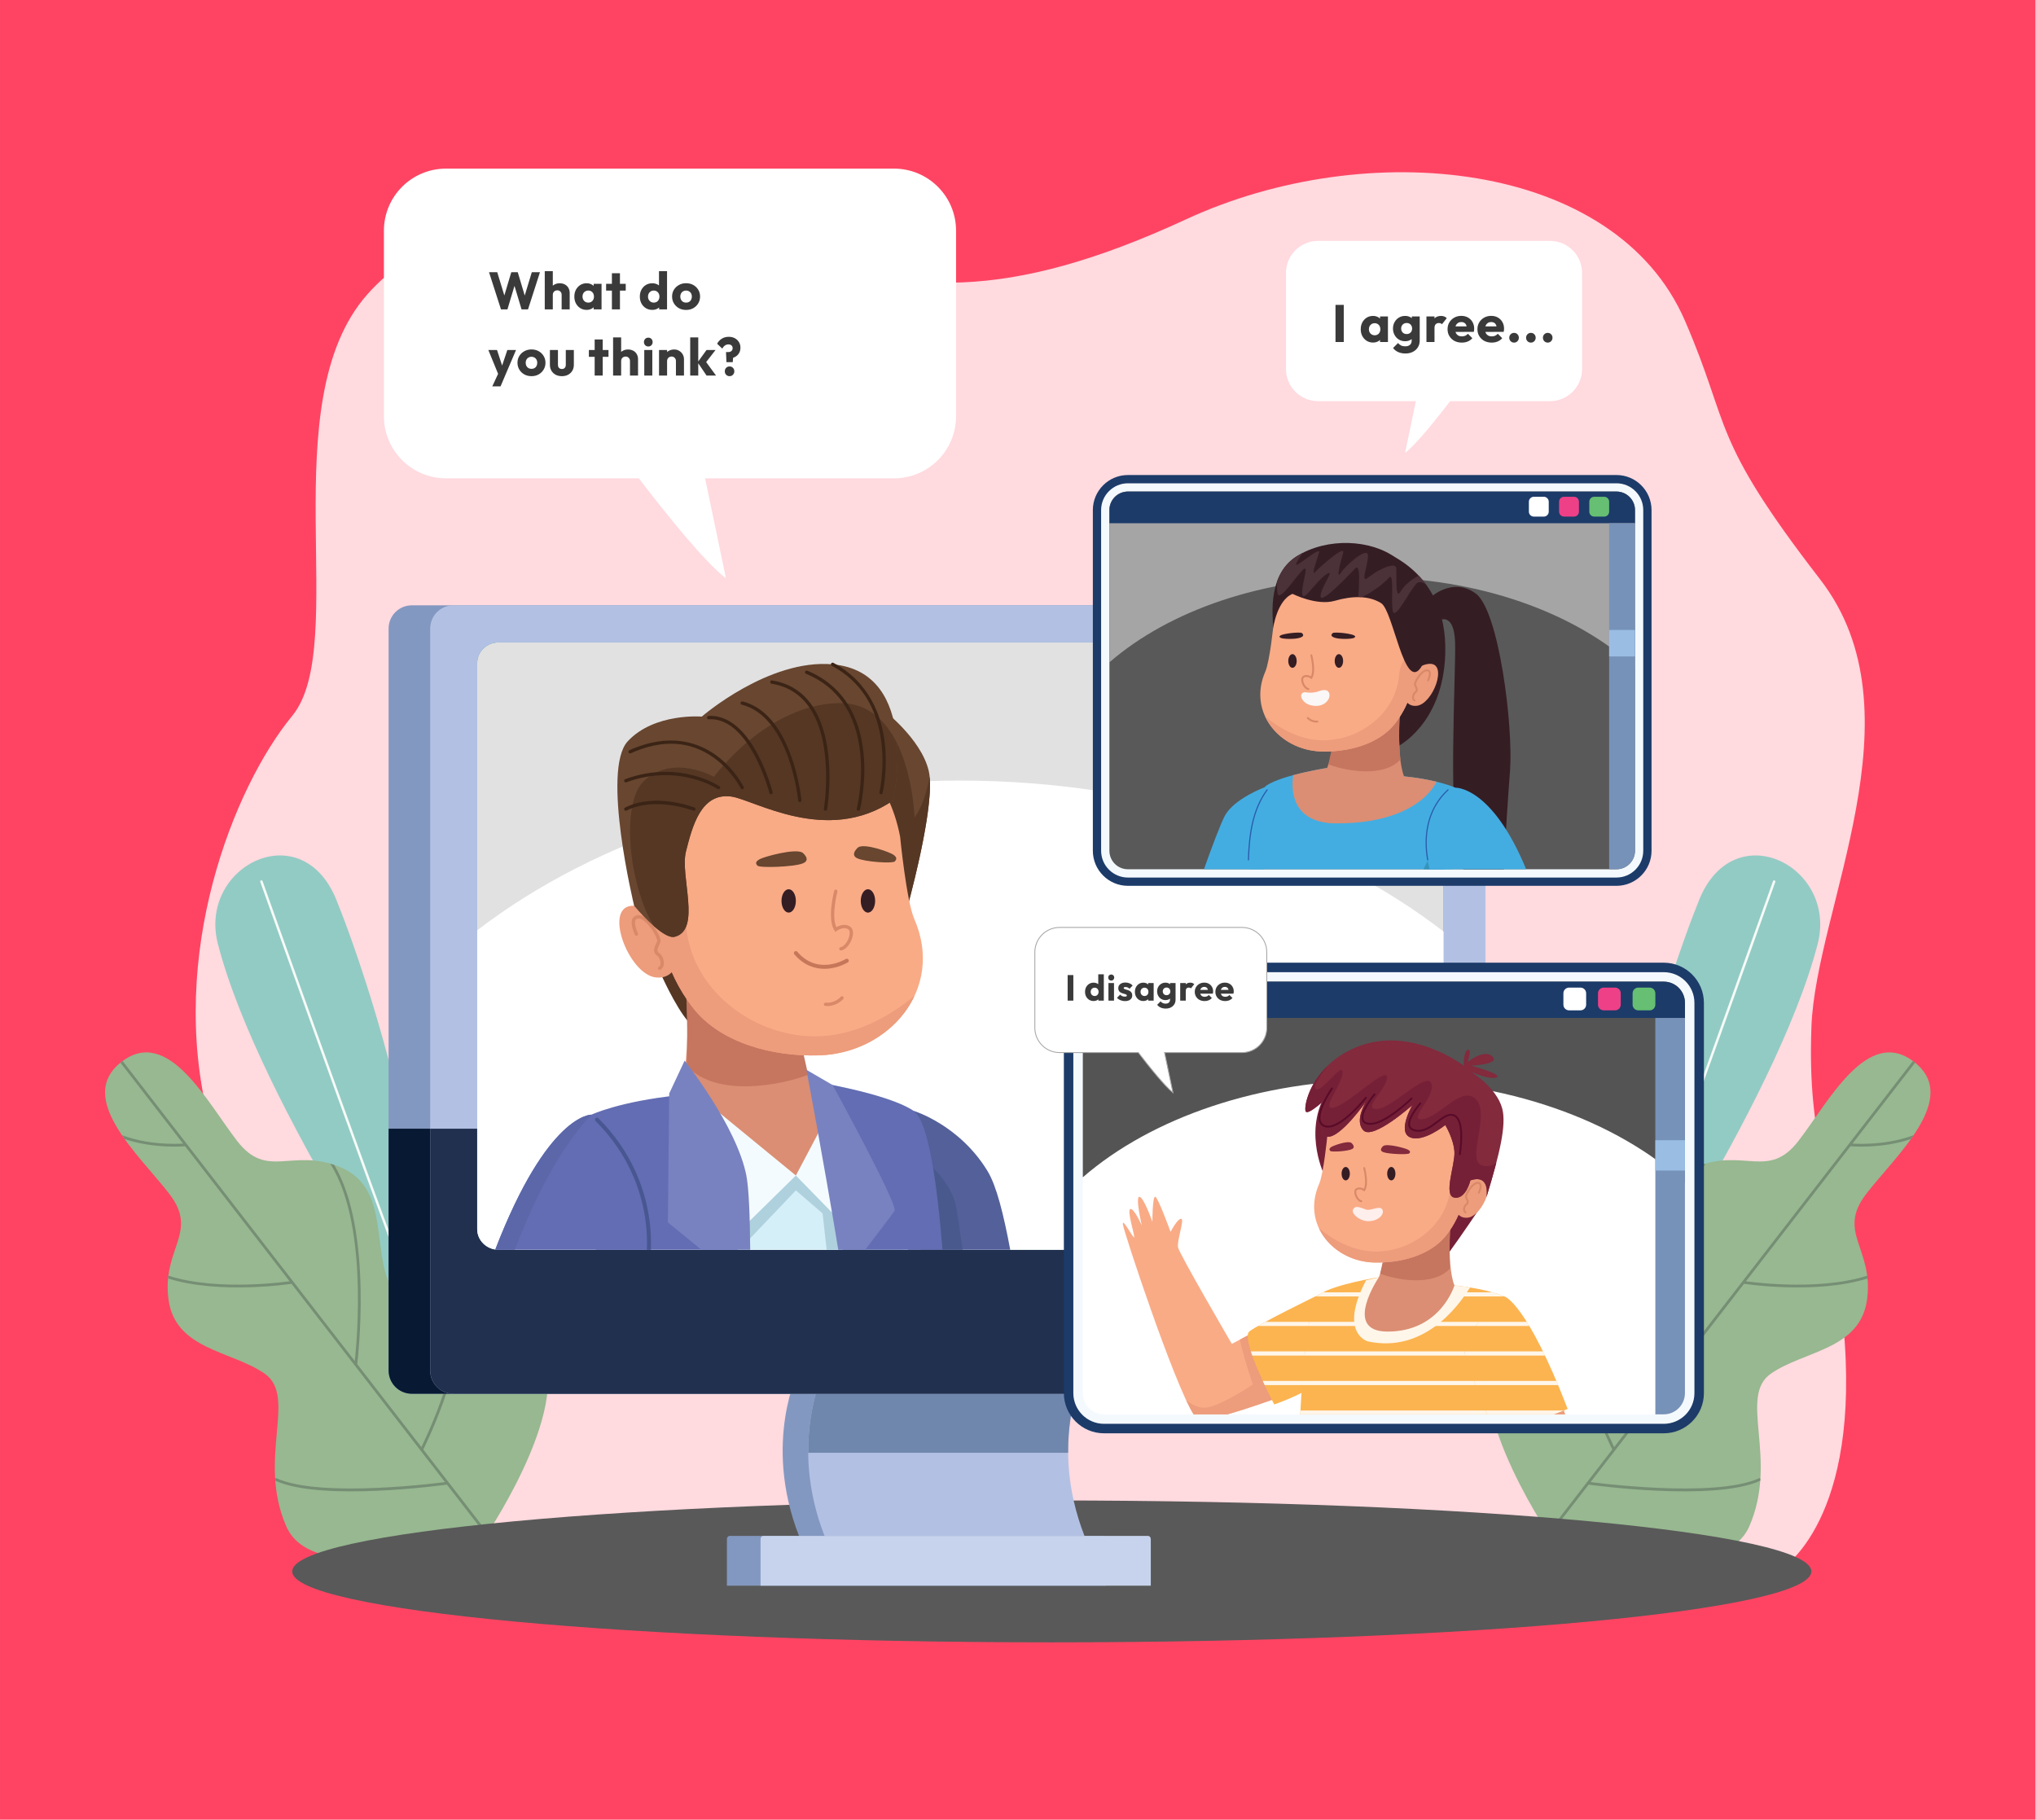 <svg width="2244" height="2006" viewBox="0 0 2244 2006" fill="none" xmlns="http://www.w3.org/2000/svg">
<g clip-path="url(#clip0_976_404)">
<path d="M2243.52 0H0.004V2005.77H2243.52V0Z" fill="#FF4463"/>
<path d="M1959.67 1732.12C1959.67 1732.12 2047.07 1684.74 2033.27 1480.73C2019.47 1276.72 1991.87 1263.57 1996.47 1132.14C2001.07 1000.71 2119.84 785.946 2006.18 638.785C1883.66 480.152 1908.38 471.867 1857.08 353.523C1780.17 176.085 1506.08 149.703 1307.36 241.699C1108.66 333.695 995.3 324.504 865.675 273.906C736.05 223.305 510.648 204.898 404.851 324.504C299.042 444.102 386.445 710.91 322.046 789.109C257.648 867.308 184.042 1052.38 230.042 1233.55C276.046 1414.71 312.847 1379.21 322.046 1509.66C331.249 1640.12 351.605 1692.14 395.647 1732.12L1959.67 1732.12Z" fill="#FFDADF"/>
<path d="M1761.12 1501.93C1761.12 1501.93 1956.91 1219.65 2003.34 1040.62C2025.88 953.707 1907.93 895.293 1871.18 996.027C1871.18 996.027 1773.96 1230.69 1761.12 1501.93Z" fill="#92CBC4"/>
<path d="M1954.15 971.234C1954.13 971.254 1951.61 978.363 1947.12 990.937C1931.41 1034.94 1891.82 1145.66 1853.63 1250.9C1815.46 1356.12 1778.64 1455.95 1768.59 1477.91C1768.28 1478.59 1768.58 1479.39 1769.25 1479.69C1769.92 1480.01 1770.72 1479.71 1771.03 1479.04C1782.65 1453.61 1829.02 1327 1872.54 1206.59C1916.04 1086.2 1956.67 972.133 1956.67 972.133C1956.92 971.438 1956.55 970.672 1955.86 970.426C1955.15 970.172 1954.39 970.543 1954.15 971.239V971.234Z" fill="#F7FBF8"/>
<path d="M1927.95 1682.57C1960.66 1607.86 1915.19 1539.34 1952.01 1513.97C1988.82 1488.6 2050.77 1487.81 2057.89 1431.77C2065.01 1375.73 2023.97 1358.52 2057.07 1315.75C2090.17 1272.96 2161 1210.24 2109.57 1170.44C2058.14 1130.64 2015.2 1214.96 1982.1 1257.74C1949 1300.52 1922.04 1265.12 1869.59 1286.08C1817.13 1307.04 1831.91 1367.21 1816.61 1409.21C1801.29 1451.22 1723.54 1424.4 1659.46 1474.81C1595.36 1525.24 1706.82 1690.97 1706.82 1690.97C1706.82 1690.97 1895.24 1757.26 1927.95 1682.57Z" fill="#97B890"/>
<path d="M1708.03 1691.91L2110.77 1171.37L2108.37 1169.51L1705.62 1690.04" fill="#758E74"/>
<path d="M1921.3 1414.97C1922.19 1415.11 2001.44 1427.2 2058.26 1409.23C2058.16 1408.19 2058.04 1407.18 2057.91 1406.17C2001.83 1424.19 1922.65 1412.1 1921.77 1411.95L1921.3 1414.97Z" fill="#758E74"/>
<path d="M1879.6 1282.65C1878.15 1283.06 1876.67 1283.54 1875.18 1284.04C1831.47 1357.18 1849.71 1502.73 1849.91 1504.29L1852.92 1503.9C1852.72 1502.33 1834.1 1353.66 1879.6 1282.65Z" fill="#758E74"/>
<path d="M1940.18 1630.41L1939.57 1629.09C1890.11 1652.39 1751.86 1633.51 1750.48 1633.33L1750.06 1636.34C1755.74 1637.13 1889.2 1655.34 1940.07 1632.18C1940.11 1631.59 1940.14 1631.01 1940.18 1630.41Z" fill="#758E74"/>
<path d="M1738.14 1442.04C1737.11 1442.23 1736.09 1442.43 1735.05 1442.63C1731.47 1508.26 1776.97 1597.69 1777.46 1598.63L1780.17 1597.24C1779.69 1596.3 1734.17 1506.83 1738.14 1442.04Z" fill="#758E74"/>
<path d="M2038.98 1260.36L2038.66 1263.39C2039.1 1263.44 2072.81 1266.73 2106.08 1255.59C2107.08 1254.17 2108.09 1252.75 2109.06 1251.32C2075.28 1263.91 2039.43 1260.41 2038.98 1260.36Z" fill="#758E74"/>
<path d="M482.399 1501.93C482.399 1501.93 286.626 1219.65 240.184 1040.62C217.641 953.707 335.586 895.293 372.344 996.027C372.344 996.027 469.571 1230.69 482.399 1501.93Z" fill="#92CBC4"/>
<path d="M286.863 972.133C286.863 972.133 327.48 1086.2 370.988 1206.59C414.508 1327 460.875 1453.61 472.5 1479.03C472.805 1479.71 473.602 1480 474.273 1479.7C474.945 1479.39 475.246 1478.59 474.937 1477.92C463.441 1452.81 417.007 1326.03 373.511 1205.67C351.757 1145.49 330.726 1086.88 315.132 1043.32C307.335 1021.54 300.902 1003.51 296.413 990.938C291.925 978.364 289.393 971.254 289.386 971.235C289.136 970.54 288.37 970.172 287.675 970.426C286.976 970.672 286.612 971.438 286.862 972.141V972.133H286.863Z" fill="#F7FBF8"/>
<path d="M315.57 1682.57C282.863 1607.86 328.336 1539.34 291.519 1513.97C254.699 1488.6 192.757 1487.81 185.636 1431.77C178.515 1375.73 219.55 1358.52 186.456 1315.75C153.354 1272.96 82.522 1210.24 133.952 1170.44C185.39 1130.64 228.327 1214.96 261.421 1257.74C294.523 1300.52 321.487 1265.12 373.944 1286.08C426.389 1307.04 411.62 1367.21 426.924 1409.21C442.229 1451.22 519.979 1424.4 584.072 1474.81C648.166 1525.24 536.697 1690.97 536.697 1690.97C536.697 1690.97 348.285 1757.26 315.57 1682.57Z" fill="#97B890"/>
<path d="M537.902 1690.04L135.156 1169.51L132.75 1171.37L535.496 1691.91" fill="#758E74"/>
<path d="M322.223 1414.97C321.34 1415.11 242.086 1427.2 185.266 1409.23C185.368 1408.19 185.481 1407.18 185.61 1406.17C241.696 1424.19 320.872 1412.1 321.747 1411.95L322.223 1414.97Z" fill="#758E74"/>
<path d="M363.922 1282.65C365.375 1283.06 366.848 1283.54 368.344 1284.04C412.051 1357.18 393.821 1502.73 393.617 1504.29L390.601 1503.9C390.805 1502.33 409.422 1353.66 363.922 1282.65Z" fill="#758E74"/>
<path d="M303.34 1630.41L303.965 1629.09C353.414 1652.39 491.66 1633.51 493.051 1633.33L493.469 1636.34C487.778 1637.13 354.328 1655.34 303.465 1632.18C303.418 1631.59 303.383 1631.01 303.34 1630.41Z" fill="#758E74"/>
<path d="M505.386 1442.04C506.406 1442.23 507.437 1442.43 508.472 1442.63C512.046 1508.26 466.554 1597.69 466.066 1598.63L463.359 1597.24C463.843 1596.3 509.358 1506.83 505.386 1442.04Z" fill="#758E74"/>
<path d="M204.543 1260.36L204.863 1263.39C204.418 1263.44 170.715 1266.73 137.449 1255.59C136.437 1254.17 135.445 1252.75 134.469 1251.32C168.25 1263.91 204.094 1260.41 204.543 1260.36Z" fill="#758E74"/>
<path d="M322.047 1732.12C322.047 1775.31 696.879 1810.32 1159.25 1810.32C1621.64 1810.32 1996.47 1775.31 1996.47 1732.12C1996.47 1688.93 1621.64 1653.92 1159.25 1653.92C696.879 1653.92 322.047 1688.93 322.047 1732.12Z" fill="#595959"/>
<path d="M1219.08 1747.85V1696.54C1219.08 1694.6 1217.75 1693.02 1216.11 1693.02H804.149C802.501 1693.02 801.176 1694.6 801.176 1696.54V1747.85H1219.08Z" fill="#8398C0"/>
<path d="M1167.13 1509.66H880.641C880.641 1509.66 840.082 1588.99 880.641 1693.02H1167.13C1126.58 1588.99 1167.13 1509.66 1167.13 1509.66Z" fill="#8398C0"/>
<path d="M1195.28 1509.66H908.784C908.784 1509.66 868.233 1588.99 908.784 1693.02H1195.28C1154.72 1588.99 1195.28 1509.66 1195.28 1509.66Z" fill="#B2C1E3"/>
<path d="M908.784 1509.66C908.784 1509.66 890.307 1545.82 890.776 1601.35H1177.27C1176.79 1545.83 1195.28 1509.66 1195.28 1509.66H908.784Z" fill="#7087AD"/>
<path d="M428.306 1510.73C428.306 1524.86 439.751 1536.31 453.865 1536.31H1526.74C1540.86 1536.31 1552.3 1524.86 1552.3 1510.73V692.805C1552.3 678.707 1540.86 667.235 1526.74 667.235H453.864C439.751 667.235 428.305 678.708 428.305 692.805V1510.73H428.306Z" fill="#8398C0"/>
<path d="M428.305 1244.12V1510.73C428.305 1524.86 439.75 1536.31 453.864 1536.31H1526.74C1540.86 1536.31 1552.3 1524.86 1552.3 1510.73V1244.12H428.305Z" fill="#071933"/>
<path d="M474.148 1510.73C474.148 1524.86 485.586 1536.31 499.707 1536.31H1611.67C1625.79 1536.31 1637.24 1524.86 1637.24 1510.73V692.805C1637.24 678.707 1625.79 667.235 1611.67 667.235H499.707C485.586 667.235 474.148 678.708 474.148 692.805V1510.73Z" fill="#B2C1E3"/>
<path d="M474.148 1244.12V1510.73C474.148 1524.86 485.586 1536.31 499.707 1536.31H1611.67C1625.79 1536.31 1637.24 1524.86 1637.24 1510.73V1244.12H474.148Z" fill="#21304E"/>
<path d="M525.957 1354.78C525.957 1367.35 536.5 1377.56 549.508 1377.56H1567.5C1580.51 1377.56 1591.06 1367.35 1591.06 1354.78V730.871C1591.06 718.316 1580.51 708.117 1567.5 708.117H549.508C536.5 708.117 525.957 718.316 525.957 730.871V1354.78Z" fill="#237BB3"/>
<path d="M525.957 1354.78C525.957 1367.35 536.5 1377.56 549.508 1377.56H1567.5C1580.51 1377.56 1591.06 1367.35 1591.06 1354.78V730.871C1591.06 718.316 1580.51 708.117 1567.5 708.117H549.508C536.5 708.117 525.957 718.316 525.957 730.871V1354.78Z" fill="#E1E1E1"/>
<path d="M1057.59 860.398C847.57 860.398 658.418 923.914 525.957 1025.43V1354.78C525.957 1367.35 536.5 1377.56 549.508 1377.56H1567.5C1580.51 1377.56 1591.06 1367.35 1591.06 1354.78V1026.85C1458.5 924.504 1268.56 860.398 1057.59 860.398Z" fill="white"/>
<path d="M1268.37 1747.85V1696.54C1268.37 1694.6 1267.04 1693.02 1265.42 1693.02H841.227C839.582 1693.02 838.258 1694.6 838.258 1696.54V1747.85H1268.37Z" fill="#C7D3EC"/>
<path d="M730.02 1077.19C730.02 1077.19 751.571 1124.44 764.766 1131.32C777.973 1138.18 771.45 1099.95 771.45 1099.95L751.54 1058.13L730.02 1077.19Z" fill="#553724"/>
<path d="M1113.44 1377.56C1106.04 1338.11 1098.28 1307.09 1088.49 1290.95C1057.31 1239.57 1006.95 1224.46 1006.95 1224.46C1006.95 1224.46 1002.72 1292.06 1000.68 1377.56L1113.44 1377.56Z" fill="#53609A"/>
<path d="M1061.04 1377.56C1057.43 1353.35 1054.82 1336.01 1053.69 1330.04C1047.89 1299.57 1017.16 1277.82 1017.16 1277.82L1015.26 1377.56H1061.04Z" fill="#49598D"/>
<path d="M995.685 1377.56V1218.33C960.345 1202.05 893.044 1191.5 893.044 1191.5L748.274 1207.29C738.649 1208.26 729.786 1209.42 721.637 1210.66V1377.56H995.685Z" fill="#D5EFF8"/>
<path d="M995.684 1377.56V1315.82L986.871 1246.63L901.066 1290.95C901.066 1290.95 905.379 1325.18 911.089 1377.56L995.684 1377.56Z" fill="#AFD1DE"/>
<path d="M924.848 1353.22L877.172 1312.16L817.324 1374.97V1324.95L877.172 1295.74H909.848L924.848 1353.22Z" fill="#AFD1DE"/>
<path d="M813.188 1377.56C810.25 1315.52 806.422 1262.31 801.372 1228.68L898.536 1226.45C898.536 1226.45 913.446 1277.8 928.716 1377.56H1038.79C1032.71 1302.7 1022.9 1235.18 1006.95 1224.46C977.618 1204.76 893.044 1191.5 893.044 1191.5L796.821 1201.99L748.274 1207.29C683.348 1213.81 651.809 1228.68 651.809 1228.68C646.231 1249.43 641.024 1258.05 656.832 1377.56L813.188 1377.56Z" fill="#636DB3"/>
<path d="M754.398 1062.69C754.398 1062.69 764.543 1166.42 748.273 1207.28C748.273 1207.28 774.691 1296.28 877.171 1295.74C963.636 1295.26 893.042 1191.5 893.042 1191.5C893.042 1191.5 872.632 1137.32 877.171 1111.23L754.398 1062.69Z" fill="#DB8E73"/>
<path d="M877.172 1295.74L781.543 1217.28L805.371 1366.26L877.172 1295.74Z" fill="#F4FBFE"/>
<path d="M877.172 1295.74L912.609 1228.68L933.34 1353.22L877.172 1295.74Z" fill="#F4FBFE"/>
<path d="M756.933 1175.07C758.874 1129.77 755.433 1077.22 754.574 1065.22L778.883 1072.37L877.172 1105.66C874.684 1119.91 885.633 1160.12 890.645 1184.76C863.597 1195.14 790.987 1211.13 756.933 1175.07Z" fill="#C6755F"/>
<path d="M717.538 1377.56C724.522 1352.78 729.097 1335.4 729.858 1329.89C734.085 1299.44 651.807 1228.68 651.807 1228.68C651.807 1228.68 603.819 1227.06 545.787 1377.56H717.538Z" fill="#636DB3"/>
<path d="M999.359 1002.52C999.359 1002.52 1032.17 885.961 1023.61 849.703C1015.04 813.449 971.82 781.187 971.82 781.187L948.699 840.523L999.359 1002.52Z" fill="#684630"/>
<path d="M1024.63 856.168C1028.76 898.031 999.359 1002.52 999.359 1002.52L948.699 840.524L968 791.004C1005.8 824.942 1007.93 901.188 1007.93 901.188C1016.76 889.082 1021.77 872.047 1024.63 856.168Z" fill="#553724"/>
<path d="M992.06 922.184C992.06 922.184 999.048 993.18 1007.7 1013C1041.42 1090.2 979.963 1160.91 902.783 1163.3C852.42 1164.89 794.295 1150.01 763.842 1110.97C698.592 1027.37 722.19 904.794 765.424 856.95C825.298 790.695 965.997 786.758 992.06 922.184Z" fill="#F9AB86"/>
<path d="M756.273 1021.61C762.793 1091.21 828.996 1141.45 896.554 1142.33C942.742 1142.95 982.3 1118.82 1007.93 1097.75C990.312 1135.47 949.421 1161.85 902.781 1163.3C852.418 1164.89 794.293 1150.01 763.84 1110.97C732.449 1070.76 721.637 1021.53 723.664 975.953C738.965 979.07 753.348 990.418 756.273 1021.61Z" fill="#ED9C7C"/>
<path d="M964.543 993.035C964.543 1000.14 960.992 1005.93 956.617 1005.93C952.25 1005.93 948.699 1000.14 948.699 993.035C948.699 985.933 952.25 980.183 956.617 980.183C960.992 980.184 964.543 985.934 964.543 993.035Z" fill="#351D24"/>
<path d="M877.172 993.035C877.172 1000.14 873.625 1005.93 869.254 1005.93C864.883 1005.93 861.34 1000.14 861.34 993.035C861.34 985.933 864.883 980.183 869.254 980.183C873.625 980.184 877.172 985.934 877.172 993.035Z" fill="#351D24"/>
<path d="M926.742 1047.7C925.863 1047.7 925.09 1047.06 924.949 1046.16C924.789 1045.14 925.476 1044.22 926.476 1044.07C930.246 1043.5 934.894 1037.39 936.187 1031.24C936.531 1029.66 937.089 1025.75 934.835 1024.32C929.366 1020.81 922.351 1026 922.284 1026.05L920.718 1027.24L919.652 1025.58C911.402 1012.91 919.097 983.152 919.422 981.883C919.68 980.914 920.664 980.336 921.656 980.594C922.625 980.852 923.199 981.852 922.949 982.813C922.879 983.11 915.988 1009.77 921.828 1022.01C924.816 1020.29 931.117 1017.6 936.797 1021.25C939.735 1023.13 940.817 1027.04 939.77 1032C938.313 1038.83 933.028 1046.77 927.02 1047.68L926.742 1047.7Z" fill="#D98868"/>
<path d="M743.69 1032.59C743.69 1032.59 726.225 999.836 698.944 998.426C663.46 996.621 692.354 1074.09 722.878 1077.4C749.647 1080.29 752.737 1044.22 743.69 1032.59Z" fill="#ED9C7C"/>
<path d="M726.985 1069.16C726.258 1069.16 725.547 1068.7 725.27 1068C724.903 1067.04 725.36 1065.96 726.313 1065.59C727.532 1065.11 727.864 1063.36 727.961 1062.61C728.32 1059.64 727.023 1055.36 724.246 1053.37C718.73 1049.46 721.265 1044.08 723.105 1040.18C723.558 1039.24 723.976 1038.33 724.312 1037.47C724.82 1035.91 721.527 1027.95 715.484 1020.66C710.879 1015.1 706.281 1012.02 703.211 1012.44C701.449 1012.68 700.82 1013.51 700.504 1014.09C698.77 1017.31 701.18 1024.82 703.102 1028.8C703.547 1029.71 703.161 1030.8 702.247 1031.26C701.325 1031.69 700.227 1031.32 699.786 1030.4C699.181 1029.16 694.083 1018.27 697.259 1012.37C698.322 1010.37 700.208 1009.14 702.716 1008.78C709.068 1007.93 715.696 1014.98 719.087 1019.24C723.61 1024.96 729.286 1034.78 727.759 1038.79C727.372 1039.79 726.911 1040.81 726.446 1041.76C724.317 1046.27 723.665 1048.45 726.38 1050.36C730.489 1053.29 732.126 1058.99 731.618 1063.06C731.255 1066.01 729.821 1068.17 727.661 1069.03L726.985 1069.16Z" fill="#D98868"/>
<path d="M884.526 939.859C884.526 939.859 894.698 947.937 884.573 951.793C874.44 955.644 837.444 956.898 834.846 954.191C832.248 951.453 832.936 949.394 837.705 946.855C842.46 944.305 876.421 934.809 884.526 939.859Z" fill="#684630"/>
<path d="M945.793 934.023C945.793 934.023 936.43 941.855 944.586 945.949C952.754 950.023 983.809 952.133 986.27 949.468C988.727 946.812 988.344 944.73 984.582 942.081C980.82 939.414 953.121 929.172 945.793 934.023Z" fill="#684630"/>
<path d="M911.948 1108.93C911.206 1108.93 910.452 1108.91 909.659 1108.82C908.659 1108.72 907.925 1107.83 908.022 1106.85C908.12 1105.84 909.01 1105.11 910.014 1105.2C920.35 1106.18 926.534 1098.85 926.592 1098.78C927.244 1098 928.389 1097.89 929.174 1098.54C929.947 1099.18 930.045 1100.32 929.416 1101.1C929.128 1101.44 922.8 1108.93 911.948 1108.93Z" fill="#D98868"/>
<path d="M698.944 998.426C698.944 998.426 730.194 1036.1 743.69 1032.59C773.479 1024.8 749.128 965.574 756.065 938.414C763.014 911.219 772.37 873.644 805.823 877.973C830.729 881.215 911.401 932.078 984.397 882.293C984.397 882.293 1015.76 740.949 917.674 732.273C847.143 725.996 773.479 789.886 773.479 789.886C773.479 789.886 721.268 785.542 691.893 817.077C662.538 848.613 698.944 998.426 698.944 998.426Z" fill="#684630"/>
<path d="M908.659 1067.89C898.737 1067.89 886.401 1064.62 875.522 1051.96C874.745 1051.04 874.846 1049.67 875.749 1048.88C876.671 1048.1 878.038 1048.18 878.819 1049.14C888.401 1060.25 900.26 1064.96 914.096 1063.18C924.506 1061.83 932.1 1057.13 932.182 1057.09C933.209 1056.47 934.542 1056.79 935.179 1057.79C935.812 1058.81 935.519 1060.15 934.491 1060.79C934.147 1060.99 925.994 1066.04 914.646 1067.5C912.792 1067.74 910.784 1067.89 908.659 1067.89Z" fill="#C6775A"/>
<path d="M710.035 860.566C741.93 830.855 786.883 856.238 786.883 856.238C786.883 856.238 844.891 776.496 924.637 775.027C956.746 774.453 976.508 794.797 988.66 819.312C991.012 852.414 984.398 882.293 984.398 882.293C911.402 932.078 830.73 881.215 805.824 877.973C772.371 873.645 763.015 911.219 756.066 938.414C749.128 965.574 773.48 1024.8 743.691 1032.59C737.972 1034.06 729.082 1028.16 720.714 1020.87C693.93 977.711 683.059 885.707 710.035 860.566Z" fill="#553724"/>
<path d="M971.034 875.449L970.612 875.418C969.628 875.172 969.03 874.191 969.26 873.238C969.319 872.965 975.088 848.066 971.463 818.55C966.608 779.175 948.217 750.679 916.811 733.851C915.92 733.398 915.592 732.273 916.061 731.39C916.534 730.492 917.635 730.167 918.534 730.644C959.069 752.363 971.663 790.253 975.089 818.21C978.788 848.366 972.874 873.792 972.819 874.058C972.608 874.898 971.858 875.449 971.034 875.449Z" fill="#3B2415"/>
<path d="M946.085 893.668L945.637 893.629C944.66 893.348 944.071 892.391 944.309 891.402C944.391 891.101 951.507 862.508 948.085 829.937C943.526 786.613 923.43 757.218 888.359 742.621C887.437 742.246 886.988 741.183 887.382 740.269C887.773 739.324 888.826 738.89 889.76 739.281C909.799 747.598 925.324 760.898 935.921 778.73C944.359 792.984 949.678 810.101 951.721 829.671C955.186 862.862 947.929 892.007 947.843 892.308C947.637 893.133 946.89 893.668 946.085 893.668Z" fill="#3B2415"/>
<path d="M909.848 893.668L909.539 893.656C908.547 893.504 907.875 892.535 908.043 891.547C908.156 890.824 919.867 818.57 891.309 778.719C881.383 764.856 867.61 756.418 850.391 753.625C849.395 753.461 848.731 752.523 848.891 751.547C849.043 750.535 849.981 749.871 850.973 750.039C869.196 752.977 883.77 761.926 894.27 776.602C909.715 798.118 913.594 828.434 914.145 850.075C914.731 873.399 911.672 891.977 911.637 892.161C911.48 893.055 910.723 893.668 909.848 893.668Z" fill="#3B2415"/>
<path d="M881.543 884.144C880.617 884.144 879.816 883.425 879.723 882.507C879.703 882.261 877.348 858.874 868.446 834.23C860.325 811.738 844.907 783.523 817.614 776.773C816.653 776.535 816.048 775.558 816.29 774.589C816.524 773.597 817.52 773.011 818.489 773.237C841.348 778.874 859.829 799.561 871.903 833.069C880.958 858.147 883.325 881.878 883.352 882.147C883.45 883.124 882.719 884.026 881.719 884.135L881.543 884.144Z" fill="#3B2415"/>
<path d="M849.797 875.449C848.977 875.449 848.231 874.906 848.035 874.097C847.816 873.253 826.094 790.241 781.187 792.812C780.183 792.859 779.316 792.097 779.261 791.101C779.198 790.093 779.972 789.222 780.972 789.163C800.933 788.042 819.488 802.307 834.652 830.444C845.937 851.393 851.511 872.963 851.558 873.19C851.816 874.17 851.23 875.139 850.249 875.397L849.797 875.449Z" fill="#3B2415"/>
<path d="M818.063 870.016C817.387 870.016 816.739 869.641 816.422 868.989C816.328 868.817 806.703 849.661 787 835.411C760.695 816.407 729.793 814.696 695.168 830.325C694.254 830.727 693.18 830.325 692.762 829.411C692.34 828.493 692.75 827.427 693.664 826.993C738.465 806.778 770.371 818.845 789.246 832.544C809.644 847.325 819.289 866.583 819.695 867.384C820.14 868.286 819.773 869.376 818.863 869.833L818.063 870.016Z" fill="#3B2415"/>
<path d="M791.962 870.016L790.943 869.7C790.841 869.641 780.009 862.438 762.267 857.95C745.923 853.837 720.189 851.247 690.361 862.274C689.42 862.645 688.377 862.165 688.013 861.227C687.661 860.274 688.15 859.219 689.099 858.856C719.876 847.469 746.439 850.188 763.318 854.457C781.623 859.106 792.529 866.391 792.982 866.695C793.814 867.254 794.037 868.375 793.466 869.214C793.122 869.75 792.544 870.016 791.962 870.016Z" fill="#3B2415"/>
<path d="M689.731 893.668C689.063 893.668 688.426 893.316 688.102 892.691C687.649 891.789 688 890.683 688.907 890.226C721.88 873.48 763.669 889.472 765.43 890.152C766.375 890.535 766.832 891.578 766.465 892.523C766.106 893.461 765.043 893.914 764.102 893.554C763.684 893.39 722.059 877.484 690.563 893.476L689.731 893.668Z" fill="#3B2415"/>
<path d="M826.855 1377.56C826.562 1339.94 825.32 1309.61 822.609 1295.74C811.937 1241.16 754.574 1169.08 754.574 1169.08L737.578 1205.33L736.133 1347.43L773.051 1377.56H826.855Z" fill="#7882C0"/>
<path d="M953.551 1377.56C963.364 1364.78 982.68 1339.56 985.891 1334.73C990.254 1328.2 917.676 1195.99 917.676 1195.99L888.793 1179.22C888.793 1179.22 906.809 1273.74 923.902 1377.56L953.551 1377.56Z" fill="#7882C0"/>
<path d="M567.358 1377.56C590.167 1318.37 618.241 1263.95 651.807 1228.68C651.807 1228.68 603.819 1227.06 545.787 1377.56H567.358Z" fill="#5B67A9"/>
<path d="M710.488 1338.92C713.211 1354.93 713.382 1368.48 712.965 1377.56H717.34C717.762 1368.3 717.563 1354.67 714.809 1338.38C710.094 1310.56 696.7 1269.63 659.516 1232.6C658.657 1231.75 657.278 1231.75 656.438 1232.63C655.582 1233.47 655.59 1234.84 656.438 1235.69C692.75 1271.86 705.879 1311.78 710.488 1338.92Z" fill="#485691"/>
<path d="M1833.71 1061.15H1216.82C1192.4 1061.15 1172.55 1081.01 1172.55 1105.41V1535.63C1172.55 1560.04 1192.4 1579.89 1216.82 1579.89H1833.71C1858.12 1579.89 1877.98 1560.04 1877.98 1535.63V1105.41C1877.98 1081.01 1858.12 1061.15 1833.71 1061.15Z" fill="#1C3B69"/>
<path d="M1833.71 1071.6H1216.82C1198.16 1071.6 1182.99 1086.77 1182.99 1105.41V1535.63C1182.99 1554.28 1198.16 1569.44 1216.82 1569.44H1833.71C1852.36 1569.44 1867.53 1554.28 1867.53 1535.63V1105.41C1867.53 1086.77 1852.35 1071.6 1833.71 1071.6Z" fill="#F4F9FD"/>
<path d="M1193.44 1535.63C1193.44 1548.53 1203.9 1559 1216.82 1559H1833.71C1846.62 1559 1857.08 1548.53 1857.08 1535.63V1105.41C1857.08 1092.51 1846.62 1082.05 1833.71 1082.05H1216.82C1203.9 1082.05 1193.44 1092.51 1193.44 1105.41V1535.63Z" fill="white"/>
<path d="M1521.64 1190.3C1660.02 1190.3 1782.45 1235.24 1857.08 1304.17V1105.41C1857.08 1092.51 1846.62 1082.05 1833.71 1082.05H1216.82C1203.9 1082.05 1193.44 1092.51 1193.44 1105.41V1297.69C1268.61 1232.45 1387.64 1190.3 1521.64 1190.3Z" fill="#545454"/>
<path d="M1857.08 1122.04V1105.41C1857.08 1092.51 1846.62 1082.05 1833.71 1082.05H1216.82C1203.9 1082.05 1193.44 1092.51 1193.44 1105.41V1122.04H1857.08Z" fill="#1C3B69"/>
<path d="M1799.38 1107.41C1799.38 1110.88 1802.19 1113.68 1805.66 1113.68H1818.19C1821.64 1113.68 1824.45 1110.88 1824.45 1107.41V1094.88C1824.45 1091.41 1821.64 1088.6 1818.19 1088.6H1805.66C1802.19 1088.6 1799.38 1091.41 1799.38 1094.88V1107.41Z" fill="#66BF72"/>
<path d="M1761.25 1107.41C1761.25 1110.88 1764.06 1113.68 1767.52 1113.68H1780.06C1783.52 1113.68 1786.33 1110.88 1786.33 1107.41V1094.88C1786.33 1091.41 1783.52 1088.6 1780.06 1088.6H1767.52C1764.06 1088.6 1761.25 1091.41 1761.25 1094.88V1107.41Z" fill="#EE4087"/>
<path d="M1723.11 1107.41C1723.11 1110.88 1725.92 1113.68 1729.39 1113.68H1741.92C1745.38 1113.68 1748.19 1110.88 1748.19 1107.41V1094.88C1748.19 1091.41 1745.38 1088.6 1741.92 1088.6H1729.39C1725.92 1088.6 1723.11 1091.41 1723.11 1094.88V1107.41Z" fill="white"/>
<path d="M1824.45 1559H1833.72C1846.63 1559 1857.08 1548.53 1857.08 1535.63V1122.04H1824.45V1559Z" fill="#7792B9"/>
<path d="M1857.08 1256.82H1824.45V1290.25H1857.08V1256.82Z" fill="#9ABDE4"/>
<path d="M1631.9 1330.36C1631.9 1330.36 1610.56 1362.16 1597.7 1379.67C1588.38 1392.38 1588.84 1342.31 1588.84 1342.31L1603.11 1324.09L1631.9 1330.36Z" fill="#762037"/>
<path d="M1724.92 1559C1721.25 1547.68 1717.47 1536.82 1713.54 1526.09L1644.02 1548.05C1644.02 1548.05 1645.21 1552.08 1647.23 1559H1724.92Z" fill="#F9AB86"/>
<path d="M1724.92 1559C1721.25 1547.68 1717.47 1536.82 1713.54 1526.09L1644.02 1548.05C1644.02 1548.05 1645.14 1552.05 1647.07 1559H1724.92Z" fill="#ED9C7C"/>
<path d="M1315.57 1559H1352.85C1382.33 1550.61 1420.21 1536.36 1420.21 1536.36L1455.97 1429.21L1357.67 1481.32C1357.67 1481.32 1300.13 1382.66 1298.46 1375.16C1296.8 1367.64 1305.97 1343.48 1301.8 1343.43C1297.63 1343.37 1290.13 1357.84 1290.13 1357.84C1290.13 1357.84 1276.78 1320.96 1273.44 1319.21C1270.1 1317.49 1270.1 1346.82 1270.1 1346.82C1270.1 1346.82 1260.94 1320.12 1255.93 1319.21C1250.94 1318.31 1258.44 1350.86 1258.44 1350.86C1258.44 1350.86 1250.09 1331.8 1245.93 1332.64C1241.76 1333.46 1250.09 1359.32 1250.09 1363.49C1250.09 1367.64 1236.76 1340.97 1237.58 1349.5C1238.34 1357.24 1294.07 1525.52 1315.57 1559Z" fill="#F9AB86"/>
<path d="M1352.85 1559C1375.18 1552.64 1402.33 1542.94 1414.19 1538.6L1399.15 1459.33L1366.59 1476.59C1370.75 1497.21 1380.92 1526.09 1380.92 1526.09C1380.92 1526.09 1346.72 1549.01 1330.05 1551.5C1321.82 1552.76 1313.59 1548.31 1307.36 1543.46C1310.44 1550.02 1313.22 1555.31 1315.59 1559H1352.85Z" fill="#ED9C7C"/>
<path d="M1454.25 1426.77C1454.25 1426.77 1386.86 1459.44 1376.85 1467.76C1366.84 1476.12 1404.37 1548.05 1404.37 1548.05C1404.37 1548.05 1430.22 1539.69 1455.17 1523.85C1457.42 1522.44 1454.25 1426.77 1454.25 1426.77Z" fill="#FCB450"/>
<path d="M1454.34 1429.06C1454.29 1427.59 1454.25 1426.77 1454.25 1426.77C1454.25 1426.77 1452.52 1427.63 1449.57 1429.06H1454.34Z" fill="#FFF6EA"/>
<path d="M1455.24 1461.62C1455.21 1460.08 1455.17 1458.55 1455.14 1457.05H1394.62C1391.64 1458.68 1388.87 1460.23 1386.43 1461.62H1455.24Z" fill="#FFF6EA"/>
<path d="M1450.48 1526.74C1452.04 1525.81 1453.61 1524.85 1455.17 1523.85C1455.34 1523.76 1455.45 1523.16 1455.56 1522.18H1391.79C1392.52 1523.74 1393.22 1525.26 1393.91 1526.74H1450.48Z" fill="#FFF6EA"/>
<path d="M1455.89 1494.19C1455.87 1492.69 1455.84 1491.17 1455.82 1489.62H1378.64C1379.13 1491.11 1379.65 1492.64 1380.19 1494.19H1455.89Z" fill="#FFF6EA"/>
<path d="M1649.38 1559C1665.77 1447.71 1662.28 1443.31 1658.49 1429.22C1658.49 1429.22 1640.35 1420.65 1603.02 1416.9L1519.77 1407.83C1519.77 1407.83 1471.13 1415.46 1454.25 1426.77C1441.98 1435.03 1436.02 1501.89 1433.09 1559L1649.38 1559Z" fill="#FCB450"/>
<path d="M1620.18 1419.14C1614.99 1418.31 1609.28 1417.54 1603.02 1416.9L1519.77 1407.83C1519.77 1407.83 1517.08 1408.75 1505.61 1411.23C1474.87 1469.86 1507.58 1478.56 1507.58 1478.56C1567.79 1491.63 1605.95 1442.25 1620.18 1419.14Z" fill="#FFF6EA"/>
<path d="M1658.15 1429.06C1656.98 1428.54 1652.59 1426.69 1644.87 1424.5H1458.16C1456.73 1425.25 1455.42 1426.01 1454.25 1426.77C1453.48 1427.31 1452.73 1428.07 1452 1429.06L1658.15 1429.06Z" fill="#FFF6EA"/>
<path d="M1654 1526.74C1654.2 1525.21 1654.42 1523.67 1654.62 1522.18H1435.39C1435.27 1523.69 1435.17 1525.23 1435.05 1526.74H1654Z" fill="#FFF6EA"/>
<path d="M1661.3 1461.62C1661.4 1460.02 1661.47 1458.49 1661.53 1457.05H1442.97C1442.68 1458.54 1442.42 1460.06 1442.14 1461.62H1661.3Z" fill="#FFF6EA"/>
<path d="M1658.2 1494.19C1658.37 1492.61 1658.57 1491.1 1658.73 1489.62H1438.33C1438.17 1491.13 1438 1492.65 1437.85 1494.19H1658.2Z" fill="#FFF6EA"/>
<path d="M1649.38 1559C1649.59 1557.57 1649.79 1556.14 1650 1554.76H1433.31C1433.24 1556.18 1433.16 1557.59 1433.09 1559H1649.38Z" fill="#FFF6EA"/>
<path d="M1599.49 1333.77C1599.49 1333.77 1593.66 1393.41 1603.02 1416.9C1603.02 1416.9 1587.82 1468.09 1528.89 1467.76C1479.17 1467.52 1519.77 1407.83 1519.77 1407.83C1519.77 1407.83 1531.5 1376.69 1528.89 1361.67L1599.49 1333.77Z" fill="#DB8E73"/>
<path d="M1598.03 1398.37C1596.91 1372.32 1598.89 1342.11 1599.39 1335.22L1585.41 1339.32L1528.89 1358.47C1530.31 1366.67 1524.03 1389.78 1521.14 1403.96C1536.69 1409.92 1578.44 1419.12 1598.03 1398.37Z" fill="#C6755F"/>
<path d="M1460.31 1296.77C1460.31 1296.77 1436.55 1250.46 1460.31 1207.3C1484.08 1164.15 1490.99 1198.48 1490.99 1198.48L1460.31 1296.77Z" fill="#762037"/>
<path d="M1462.83 1252.96C1462.83 1252.96 1458.81 1293.78 1453.83 1305.18C1434.44 1349.59 1469.78 1390.24 1514.16 1391.62C1543.12 1392.51 1576.56 1383.96 1594.07 1361.54C1631.59 1313.45 1618.03 1242.95 1593.15 1215.44C1558.72 1177.34 1477.81 1175.09 1462.83 1252.96Z" fill="#F9AB86"/>
<path d="M1598.43 1310.12C1594.67 1350.16 1556.6 1379.03 1517.75 1379.55C1491.17 1379.9 1468.43 1366.03 1453.69 1353.91C1463.83 1375.6 1487.34 1390.78 1514.16 1391.62C1543.12 1392.51 1576.56 1383.96 1594.07 1361.53C1612.11 1338.39 1618.34 1310.09 1617.17 1283.89C1608.37 1285.67 1600.1 1292.19 1598.43 1310.12Z" fill="#ED9C7C"/>
<path d="M1478.65 1293.72C1478.65 1297.79 1480.68 1301.1 1483.19 1301.1C1485.71 1301.1 1487.76 1297.79 1487.76 1293.72C1487.76 1289.63 1485.71 1286.31 1483.19 1286.31C1480.68 1286.31 1478.65 1289.63 1478.65 1293.72Z" fill="#351D24"/>
<path d="M1528.89 1293.72C1528.89 1297.79 1530.93 1301.1 1533.44 1301.1C1535.96 1301.1 1537.99 1297.79 1537.99 1293.72C1537.99 1289.63 1535.96 1286.31 1533.44 1286.31C1530.93 1286.31 1528.89 1289.63 1528.89 1293.72Z" fill="#351D24"/>
<path d="M1502.57 1287.82C1502.57 1287.82 1503.06 1289.7 1503.56 1292.48C1504.06 1295.26 1504.55 1298.94 1504.55 1302.44C1504.57 1305.94 1504.03 1309.26 1502.7 1311.28L1503.59 1311.85L1504.22 1311.01C1504.13 1310.98 1501.53 1308.91 1498.2 1308.88C1497.04 1308.88 1495.77 1309.16 1494.59 1309.92C1493.17 1310.83 1492.66 1312.45 1492.67 1314.05C1492.68 1316.29 1493.57 1318.8 1494.9 1320.9C1496.24 1322.98 1498.02 1324.75 1500.22 1325.12C1500.79 1325.21 1501.33 1324.82 1501.42 1324.25C1501.5 1323.67 1501.11 1323.14 1500.55 1323.05C1499.37 1322.9 1497.8 1321.6 1496.67 1319.78C1495.51 1317.97 1494.75 1315.71 1494.77 1314.05C1494.78 1312.82 1495.12 1312.07 1495.73 1311.69C1496.54 1311.17 1497.36 1310.98 1498.2 1310.98C1499.4 1310.98 1500.61 1311.4 1501.5 1311.83L1502.58 1312.43L1502.95 1312.69L1503.85 1313.37L1504.46 1312.42C1506.16 1309.77 1506.64 1306.14 1506.65 1302.44C1506.65 1295.06 1504.6 1287.34 1504.6 1287.29C1504.45 1286.73 1503.87 1286.39 1503.32 1286.54C1502.76 1286.69 1502.42 1287.26 1502.57 1287.83V1287.82H1502.57Z" fill="#D98868"/>
<path d="M1605.66 1316.43C1605.66 1316.43 1615.69 1297.61 1631.39 1296.81C1651.78 1295.75 1635.16 1340.32 1617.62 1342.23C1602.23 1343.88 1600.45 1323.13 1605.66 1316.43Z" fill="#ED9C7C"/>
<path d="M1630.91 1315.18C1630.92 1315.11 1632.93 1311.1 1632.95 1307.53C1632.95 1306.47 1632.77 1305.41 1632.18 1304.49C1631.58 1303.57 1630.52 1302.91 1629.22 1302.74L1628.61 1302.7C1626.86 1302.72 1625.21 1303.6 1623.65 1304.83C1621.3 1306.68 1619.11 1309.44 1617.46 1312.1C1615.82 1314.81 1614.69 1317.25 1614.65 1319.07L1614.8 1319.99C1615.57 1321.88 1616.69 1323.74 1616.64 1324.93C1616.61 1325.57 1616.47 1326.02 1615.61 1326.68C1613.52 1328.19 1612.56 1330.81 1612.55 1333.1C1612.55 1334.83 1613.13 1336.66 1614.87 1337.4C1615.4 1337.62 1616.02 1337.35 1616.24 1336.81C1616.46 1336.27 1616.2 1335.65 1615.66 1335.43C1615.15 1335.27 1614.66 1334.43 1614.66 1333.1C1614.65 1331.41 1615.5 1329.33 1616.84 1328.4C1618.15 1327.5 1618.79 1326.17 1618.76 1324.93C1618.72 1322.74 1617.37 1320.85 1616.79 1319.24L1616.77 1319.07C1616.76 1318.52 1617.16 1317.16 1617.92 1315.65C1619.04 1313.35 1620.89 1310.55 1622.92 1308.4C1624.93 1306.21 1627.16 1304.78 1628.61 1304.83L1628.94 1304.85C1629.77 1304.98 1630.12 1305.26 1630.4 1305.66C1630.67 1306.07 1630.84 1306.72 1630.83 1307.53C1630.84 1308.9 1630.39 1310.63 1629.92 1311.97C1629.68 1312.64 1629.45 1313.23 1629.28 1313.63L1629 1314.26C1628.74 1314.78 1628.96 1315.42 1629.48 1315.68C1630.01 1315.94 1630.65 1315.71 1630.91 1315.19L1630.91 1315.18Z" fill="#D98868"/>
<path d="M1524.67 1263.11C1524.67 1263.11 1518.81 1267.77 1524.63 1269.97C1530.46 1272.2 1551.73 1272.92 1553.23 1271.34C1554.72 1269.79 1554.32 1268.6 1551.59 1267.14C1548.85 1265.67 1529.32 1260.22 1524.67 1263.11Z" fill="#832A3D"/>
<path d="M1489.44 1259.77C1489.44 1259.77 1494.81 1264.28 1490.12 1266.62C1485.43 1268.98 1467.56 1270.16 1466.16 1268.65C1464.74 1267.14 1464.96 1265.92 1467.12 1264.38C1469.29 1262.88 1485.21 1256.96 1489.44 1259.77Z" fill="#832A3D"/>
<path d="M1493.72 1330.82C1493.72 1330.82 1490.11 1332.07 1491.2 1336.14C1492.3 1340.19 1500.24 1346.01 1507.67 1346.09C1519.19 1346.22 1526.37 1338.27 1523.56 1333.28C1520.75 1328.32 1510.77 1335.12 1505.61 1333.28C1500.42 1331.44 1495.6 1329.42 1493.72 1330.82Z" fill="#FEEFEC"/>
<path d="M1620.62 1301.1C1620.62 1301.1 1615.64 1322.2 1603.02 1320.1C1590.4 1318.01 1603.76 1284.16 1603.02 1269.81C1602.29 1255.46 1592.91 1240.12 1592.91 1240.12C1592.91 1240.12 1568.43 1259.85 1554.08 1253.6C1539.75 1247.34 1556.63 1218.19 1556.63 1218.19C1556.63 1218.19 1513.48 1256.71 1502.84 1246.08C1492.22 1235.45 1505.61 1214.18 1505.61 1214.18C1505.61 1214.18 1477.23 1254.84 1462.83 1252.96C1448.43 1251.09 1462.83 1209.81 1462.83 1209.81C1462.83 1209.81 1441.55 1230.18 1439.06 1224.99C1436.55 1219.81 1444.76 1175.73 1493.72 1154.77C1554.08 1128.94 1613.24 1174.65 1613.24 1174.65C1613.24 1174.65 1612.76 1159.31 1617.69 1157.23C1622.63 1155.16 1617.69 1170.54 1617.69 1170.54C1617.69 1170.54 1635.84 1155.78 1644.87 1164.54C1653.9 1173.29 1621.4 1174.65 1621.4 1174.65C1621.4 1174.65 1657.03 1184.32 1649.51 1187.56C1642.01 1190.8 1621.4 1181.43 1621.4 1181.43C1621.4 1181.43 1649.44 1198.49 1655.69 1221.88C1660.54 1239.98 1652.81 1272.08 1638.32 1319.54C1638.32 1319.54 1643.16 1293.59 1620.62 1301.1Z" fill="#832A3D"/>
<path d="M1649.2 1281.65C1644.14 1285.18 1638.11 1287.09 1631.9 1283.89C1617.23 1276.25 1642.31 1228.15 1626.88 1211.9C1611.45 1195.63 1587.27 1230.65 1568.51 1233.57C1549.75 1236.45 1582.68 1208.99 1577.69 1194.38C1572.68 1179.78 1533.9 1222.31 1517.23 1222.42C1500.55 1222.57 1529.74 1199.38 1528.8 1187.29C1527.87 1175.2 1486.37 1216.9 1470.38 1220.84C1454.38 1224.82 1480.12 1194.38 1479.93 1181.87C1479.74 1169.35 1455.11 1207.3 1449.75 1199.81C1447.36 1196.45 1454.68 1185.54 1463.5 1174.52C1441.25 1195.86 1437.2 1221.15 1439.05 1224.99C1441.55 1230.18 1462.83 1209.81 1462.83 1209.81C1462.83 1209.81 1448.43 1251.09 1462.83 1252.96C1477.23 1254.84 1505.6 1214.18 1505.6 1214.18C1505.6 1214.18 1492.21 1235.45 1502.84 1246.08C1513.48 1256.71 1556.63 1218.19 1556.63 1218.19C1556.63 1218.19 1539.75 1247.34 1554.08 1253.6C1568.43 1259.85 1592.91 1240.12 1592.91 1240.12C1592.91 1240.12 1602.29 1255.46 1603.02 1269.81C1603.76 1284.16 1590.4 1318.01 1603.02 1320.1C1615.64 1322.2 1620.62 1301.1 1620.62 1301.1C1643.16 1293.59 1638.32 1319.54 1638.32 1319.54C1642.58 1305.59 1646.26 1292.98 1649.2 1281.65Z" fill="#762037"/>
<path d="M1564.81 1215.37C1564.79 1215.39 1561.65 1218.89 1558.47 1223.53C1555.31 1228.21 1552.07 1233.97 1552.03 1238.94C1552.03 1240.82 1552.54 1242.63 1553.79 1244.08C1555.03 1245.53 1556.94 1246.56 1559.54 1247.1C1560.82 1247.37 1562.08 1247.49 1563.32 1247.49C1570.93 1247.47 1577.48 1242.87 1583.4 1238.46C1589.29 1234 1594.67 1229.79 1599.21 1229.85C1600.34 1229.85 1601.43 1230.09 1602.55 1230.64C1605.15 1231.89 1606.94 1234.9 1608.04 1238.96C1609.13 1243.01 1609.51 1247.98 1609.51 1252.81C1609.51 1257.76 1609.12 1262.57 1608.72 1266.14C1608.32 1269.71 1607.93 1272.02 1607.93 1272.02C1607.83 1272.6 1608.21 1273.13 1608.78 1273.23C1609.35 1273.33 1609.89 1272.95 1609.99 1272.38C1610 1272.34 1611.61 1262.93 1611.61 1252.81C1611.61 1247.86 1611.23 1242.75 1610.06 1238.41C1608.88 1234.11 1606.91 1230.45 1603.48 1228.76C1602.08 1228.07 1600.64 1227.75 1599.21 1227.75C1593.44 1227.82 1588.03 1232.42 1582.14 1236.79C1576.27 1241.2 1570.02 1245.42 1563.32 1245.39C1562.21 1245.39 1561.1 1245.29 1559.97 1245.05C1557.67 1244.57 1556.24 1243.72 1555.38 1242.71C1554.52 1241.7 1554.14 1240.46 1554.13 1238.94C1554.09 1234.9 1557.11 1229.22 1560.21 1224.72C1561.75 1222.46 1563.29 1220.46 1564.45 1219.04C1565.61 1217.62 1566.37 1216.78 1566.37 1216.78L1566.3 1215.3L1564.81 1215.37L1564.81 1215.37Z" fill="#580B29"/>
<path d="M1514.34 1205.38C1514.32 1205.41 1510.91 1209.46 1507.49 1214.75C1504.08 1220.06 1500.58 1226.52 1500.55 1231.81C1500.55 1233.64 1501 1235.39 1502.14 1236.78C1503.27 1238.18 1505.03 1239.14 1507.37 1239.6C1508.31 1239.79 1509.27 1239.87 1510.25 1239.87C1519.49 1239.82 1530.94 1232.64 1540.29 1225.56C1549.61 1218.47 1556.72 1211.4 1556.74 1211.38V1209.9L1555.26 1209.89C1555.26 1209.9 1553.51 1211.63 1550.6 1214.26C1546.23 1218.2 1539.26 1224.12 1531.8 1229.03C1524.35 1233.94 1516.37 1237.8 1510.25 1237.76C1509.39 1237.76 1508.56 1237.69 1507.78 1237.54C1505.76 1237.14 1504.53 1236.39 1503.76 1235.46C1503 1234.52 1502.65 1233.31 1502.64 1231.81C1502.61 1227.45 1505.89 1221.04 1509.25 1215.88C1510.92 1213.3 1512.6 1211.01 1513.86 1209.36C1515.11 1207.72 1515.94 1206.73 1515.94 1206.73L1515.82 1205.25L1514.34 1205.38H1514.34V1205.38Z" fill="#580B29"/>
<path d="M1467.17 1199.2C1467.15 1199.22 1463.69 1204.19 1460.21 1210.77C1456.75 1217.35 1453.23 1225.48 1453.2 1232.11C1453.16 1236.43 1454.9 1240.38 1459.29 1242.13C1460.68 1242.7 1462.17 1242.95 1463.69 1242.95C1472.59 1242.87 1483.05 1234.67 1491.55 1226.61C1500.03 1218.53 1506.41 1210.48 1506.42 1210.46L1506.26 1208.99L1504.78 1209.16C1504.78 1209.17 1503.21 1211.14 1500.59 1214.13C1496.65 1218.62 1490.35 1225.36 1483.54 1230.93C1476.74 1236.53 1469.37 1240.89 1463.69 1240.85C1462.4 1240.85 1461.19 1240.64 1460.07 1240.19C1456.58 1238.72 1455.35 1236 1455.3 1232.11C1455.28 1226.21 1458.65 1218.18 1462.07 1211.74C1463.78 1208.52 1465.48 1205.68 1466.76 1203.65C1468.04 1201.61 1468.88 1200.41 1468.88 1200.41C1469.22 1199.92 1469.1 1199.27 1468.62 1198.95C1468.15 1198.61 1467.5 1198.73 1467.17 1199.21V1199.2H1467.17Z" fill="#580B29"/>
<path d="M1638.98 1559H1712.66L1727.84 1553.05C1682.88 1436.3 1658.49 1429.21 1658.49 1429.21C1658.49 1429.21 1611.17 1469.9 1613.61 1487.41C1615.14 1498.51 1629.03 1534.27 1638.98 1559Z" fill="#FCB450"/>
<path d="M1702.81 1494.19C1702.06 1492.61 1701.33 1491.11 1700.61 1489.62H1614.01C1614.28 1490.94 1614.67 1492.48 1615.14 1494.19H1702.81Z" fill="#FFF6EA"/>
<path d="M1685.57 1461.62C1684.63 1460.04 1683.7 1458.5 1682.79 1457.05H1630.33C1629.01 1458.57 1627.72 1460.09 1626.48 1461.62H1685.57Z" fill="#FFF6EA"/>
<path d="M1717.3 1526.74C1716.65 1525.21 1716.02 1523.69 1715.38 1522.18H1624.65C1625.2 1523.69 1625.77 1525.23 1626.36 1526.74H1717.3Z" fill="#FFF6EA"/>
<path d="M1712.65 1559L1723.49 1554.76H1637.27C1637.86 1556.21 1638.43 1557.61 1638.98 1559H1712.65Z" fill="#FFF6EA"/>
<path d="M1781.61 523.606H1243.14C1221.82 523.606 1204.5 540.946 1204.5 562.243V937.77C1204.5 959.075 1221.82 976.419 1243.14 976.419H1781.61C1802.93 976.419 1820.26 959.075 1820.26 937.77V562.242C1820.26 540.945 1802.93 523.606 1781.61 523.606Z" fill="#1C3B69"/>
<path d="M1781.61 532.727H1243.14C1226.86 532.727 1213.61 545.969 1213.61 562.243V937.77C1213.61 954.047 1226.86 967.297 1243.14 967.297H1781.61C1797.9 967.297 1811.13 954.047 1811.13 937.77V562.242C1811.13 545.969 1797.9 532.727 1781.61 532.727Z" fill="#F4F9FD"/>
<path d="M1222.74 937.769C1222.74 949.031 1231.87 958.16 1243.14 958.16H1781.61C1792.88 958.16 1802.02 949.031 1802.02 937.769V562.242C1802.02 550.98 1792.88 541.848 1781.61 541.848H1243.14C1231.87 541.848 1222.74 550.981 1222.74 562.242V937.769Z" fill="#595959"/>
<path d="M1509.22 636.34C1630 636.34 1736.87 675.574 1802.02 735.727V562.242C1802.02 550.98 1792.88 541.848 1781.61 541.848H1243.14C1231.87 541.848 1222.74 550.981 1222.74 562.242V730.09C1288.34 673.129 1392.25 636.34 1509.22 636.34Z" fill="#A5A5A5"/>
<path d="M1802.02 576.758V562.242C1802.02 550.98 1792.88 541.848 1781.61 541.848H1243.14C1231.87 541.848 1222.74 550.981 1222.74 562.242V576.758H1802.02Z" fill="#1C3B69"/>
<path d="M1751.65 563.984C1751.65 567.015 1754.1 569.445 1757.13 569.445H1768.06C1771.09 569.445 1773.54 567.015 1773.54 563.984V553.039C1773.54 550.027 1771.09 547.566 1768.06 547.566H1757.13C1754.1 547.566 1751.65 550.027 1751.65 553.039V563.984Z" fill="#66BF72"/>
<path d="M1718.36 563.984C1718.36 567.015 1720.82 569.445 1723.84 569.445H1734.78C1737.8 569.445 1740.25 567.015 1740.25 563.984V553.039C1740.25 550.027 1737.8 547.566 1734.78 547.566H1723.84C1720.82 547.566 1718.36 550.027 1718.36 553.039V563.984Z" fill="#EE4087"/>
<path d="M1685.07 563.984C1685.07 567.015 1687.53 569.445 1690.55 569.445H1701.49C1704.52 569.445 1706.96 567.015 1706.96 563.984V553.039C1706.96 550.027 1704.52 547.566 1701.49 547.566H1690.55C1687.53 547.566 1685.07 550.027 1685.07 553.039V563.984Z" fill="white"/>
<path d="M1773.54 958.16H1781.61C1792.88 958.16 1802.02 949.031 1802.02 937.769V576.758H1773.54V958.16Z" fill="#7792B9"/>
<path d="M1802.02 694.391H1773.54V723.586H1802.02V694.391Z" fill="#9ABDE4"/>
<path d="M1393.36 958.16C1395.3 913.949 1394.05 867.679 1394.05 867.679C1394.05 867.679 1360.34 880.214 1350.15 898.913C1345.45 907.526 1335.88 933.097 1326.93 958.159L1393.36 958.16Z" fill="#43ADE2"/>
<path d="M1583.91 684.539C1590.2 681.355 1602.45 678.168 1603.73 707.477C1605 736.793 1594.81 906.25 1610.13 950.989C1610.99 953.473 1611.9 955.864 1612.86 958.161H1657.51C1659.11 923.165 1662.1 877.927 1664.26 850.212C1668.07 801.196 1652.15 672.443 1626.24 653.974C1600.33 635.497 1575.97 659.076 1575.97 659.076C1575.97 659.076 1577.61 687.742 1583.91 684.539Z" fill="#351D24"/>
<path d="M1511.46 603.644C1511.46 603.644 1596.16 621.386 1592.9 721.039C1590.34 799.215 1539.39 823.441 1539.39 823.441L1511.46 603.644Z" fill="#351D24"/>
<path d="M1600.72 958.16C1610.41 885.613 1607.33 880.582 1604.02 868.277C1604.02 868.277 1585.55 859.566 1547.51 855.742L1462.7 846.488C1462.7 846.488 1413.15 854.261 1395.97 865.797C1386.45 872.203 1380.65 913.25 1377.12 958.16H1600.72Z" fill="#43ADE2"/>
<path d="M1592.1 958.16L1583.3 933.933C1583.3 933.933 1575.94 942.253 1568.98 958.16H1592.1Z" fill="#3594BB"/>
<path d="M1583.42 861.707C1574.44 859.516 1562.5 857.254 1547.51 855.742L1462.69 846.488C1462.69 846.488 1443.85 849.437 1425.38 854.414C1423.36 867.535 1421.47 907 1472 907.555C1529.53 908.18 1568.78 889.258 1583.42 861.707Z" fill="#DB8E73"/>
<path d="M1543.92 771.031C1543.92 771.031 1537.98 831.804 1547.51 855.742C1547.51 855.742 1532.03 907.871 1472 907.555C1421.34 907.282 1462.7 846.489 1462.7 846.489C1462.7 846.489 1474.66 814.755 1472 799.485L1543.92 771.031Z" fill="#DB8E73"/>
<path d="M1543.43 837.359C1540.2 805.957 1543.3 779.546 1543.81 772.523L1529.57 776.707L1472 796.211C1473.44 804.567 1467.04 828.086 1464.11 842.543C1479.95 848.621 1523.48 858.484 1543.43 837.359Z" fill="#C6755F"/>
<path d="M1403.76 687.063C1403.76 687.063 1399.66 728.645 1394.59 740.262C1374.84 785.492 1410.84 826.91 1456.05 828.313C1485.55 829.239 1519.61 820.532 1537.45 797.665C1575.67 748.681 1561.84 676.872 1536.52 648.845C1501.45 610.031 1419.02 607.75 1403.76 687.063Z" fill="#F9AB86"/>
<path d="M1469.37 697.523C1469.37 697.523 1464.54 700.515 1470.46 702.769C1476.4 705.015 1490.33 704.324 1492.2 703.16C1493.31 702.476 1494.88 701.718 1492.1 700.222C1489.31 698.731 1475.84 696.625 1469.37 697.523Z" fill="#351D24"/>
<path d="M1434.47 697.523C1434.47 697.523 1439.3 700.515 1433.36 702.769C1427.44 705.015 1413.51 704.324 1411.64 703.16C1410.52 702.476 1408.95 701.718 1411.75 700.222C1414.53 698.731 1428 696.625 1434.47 697.523Z" fill="#351D24"/>
<path d="M1541.88 745.309C1538.07 786.09 1499.28 815.493 1459.71 816.028C1432.63 816.387 1409.47 802.251 1394.45 789.915C1404.78 811.997 1428.72 827.466 1456.05 828.313C1485.55 829.239 1519.61 820.532 1537.45 797.665C1555.82 774.099 1562.17 745.267 1560.98 718.571C1552.02 720.383 1543.59 727.047 1541.88 745.309Z" fill="#ED9C7C"/>
<path d="M1419.88 728.578C1419.88 732.738 1421.95 736.105 1424.51 736.105C1427.07 736.105 1429.15 732.738 1429.15 728.578C1429.15 724.414 1427.07 721.039 1424.51 721.039C1421.95 721.039 1419.88 724.414 1419.88 728.578Z" fill="#351D24"/>
<path d="M1471.05 728.578C1471.05 732.738 1473.13 736.105 1475.69 736.105C1478.25 736.105 1480.33 732.738 1480.33 728.578C1480.33 724.414 1478.25 721.039 1475.69 721.039C1473.13 721.039 1471.05 724.414 1471.05 728.578Z" fill="#351D24"/>
<path d="M1444.24 722.582C1444.24 722.582 1444.74 724.492 1445.25 727.332C1445.75 730.168 1446.26 733.906 1446.26 737.473C1446.27 741.039 1445.72 744.422 1444.38 746.473L1445.27 747.059L1445.92 746.204C1445.82 746.161 1443.18 744.067 1439.8 744.04C1438.61 744.04 1437.32 744.325 1436.12 745.099C1434.67 746.029 1434.14 747.677 1434.15 749.306C1434.16 751.587 1435.07 754.134 1436.43 756.283C1437.8 758.404 1439.61 760.197 1441.85 760.58C1442.43 760.662 1442.98 760.264 1443.07 759.685C1443.16 759.107 1442.76 758.56 1442.18 758.466C1440.98 758.318 1439.39 756.993 1438.23 755.134C1437.05 753.298 1436.28 751.001 1436.29 749.306C1436.3 748.056 1436.65 747.29 1437.27 746.904C1438.09 746.369 1438.93 746.181 1439.8 746.177C1441.01 746.173 1442.24 746.599 1443.16 747.048L1444.25 747.657L1444.54 747.845L1444.62 747.908L1445.54 748.603L1446.16 747.634C1447.89 744.935 1448.39 741.239 1448.39 737.474C1448.39 729.951 1446.31 722.083 1446.3 722.036C1446.15 721.466 1445.57 721.122 1444.99 721.274C1444.43 721.43 1444.08 722.008 1444.24 722.582Z" fill="#D98868"/>
<path d="M1549.25 751.742C1549.25 751.742 1559.48 732.547 1575.47 731.734C1596.24 730.664 1579.32 776.05 1561.44 778C1545.76 779.699 1543.94 758.559 1549.25 751.742Z" fill="#ED9C7C"/>
<path d="M1574.97 750.453C1574.99 750.379 1577.03 746.293 1577.06 742.668C1577.06 741.586 1576.88 740.504 1576.26 739.566C1575.66 738.621 1574.58 737.957 1573.25 737.793L1572.62 737.742C1570.84 737.758 1569.16 738.652 1567.56 739.906C1565.18 741.797 1562.96 744.605 1561.28 747.324C1559.61 750.078 1558.46 752.57 1558.42 754.414L1558.58 755.363C1559.34 757.281 1560.49 759.176 1560.44 760.383C1560.42 761.031 1560.27 761.485 1559.39 762.156C1557.26 763.707 1556.28 766.363 1556.27 768.703C1556.27 769.609 1556.42 770.488 1556.79 771.266C1557.14 772.039 1557.76 772.735 1558.63 773.079C1559.18 773.302 1559.81 773.036 1560.03 772.481C1560.26 771.934 1559.99 771.301 1559.44 771.079L1558.74 770.345C1558.55 769.943 1558.42 769.361 1558.43 768.704C1558.41 766.989 1559.27 764.864 1560.65 763.919C1561.99 762.997 1562.63 761.649 1562.61 760.384C1562.56 758.146 1561.18 756.232 1560.6 754.603L1560.58 754.415C1560.56 753.86 1560.97 752.47 1561.74 750.927C1562.89 748.583 1564.77 745.739 1566.83 743.544C1568.87 741.317 1571.14 739.853 1572.62 739.907L1572.95 739.938C1573.81 740.059 1574.18 740.344 1574.46 740.751C1574.73 741.169 1574.9 741.837 1574.9 742.669C1574.9 744.063 1574.44 745.821 1573.97 747.181C1573.73 747.861 1573.49 748.454 1573.31 748.872L1573.02 749.509C1572.76 750.048 1572.99 750.697 1573.52 750.954C1574.06 751.216 1574.71 750.993 1574.97 750.458V750.453Z" fill="#D98868"/>
<path d="M1463.52 761.84C1463.52 761.84 1461.1 759.172 1453.82 761.84C1446.54 764.508 1440.53 763.297 1438.68 763.047C1436.83 762.805 1434.12 763.957 1434.05 766.93C1433.98 770.414 1438.54 778.094 1450.66 778.094C1462.79 778.094 1468.62 766.684 1463.52 761.84Z" fill="#FAF7F6"/>
<path d="M1440.45 791.871C1440.54 791.957 1444.21 796.43 1450.7 796.457L1452 796.398C1452.59 796.347 1453.03 795.832 1452.98 795.246C1452.93 794.656 1452.42 794.219 1451.83 794.266L1450.7 794.317C1447.98 794.317 1445.83 793.36 1444.34 792.391C1443.6 791.907 1443.02 791.422 1442.64 791.067L1442.22 790.641L1442.1 790.504L1440.59 790.367L1440.45 791.875L1440.45 791.871Z" fill="#D98868"/>
<path d="M1396.13 870.144C1379.84 892.296 1376.2 919.808 1375.32 947.957L1375.93 948.613L1376.59 948C1377.47 919.922 1381.12 892.695 1397.16 870.898L1397.02 870.011L1396.13 870.144Z" fill="#2A5CAA"/>
<path d="M1682.1 958.16C1644 866.039 1604.02 868.277 1604.02 868.277C1564.2 892.554 1569.38 935.097 1575.82 958.16H1682.1Z" fill="#43ADE2"/>
<path d="M1574.22 947.879C1573.09 941.578 1572.49 935.231 1572.49 928.953C1572.5 907.203 1579.62 886.32 1596.51 870.992L1596.56 870.094L1595.66 870.055C1578.46 885.661 1571.21 906.938 1571.22 928.953C1571.22 935.308 1571.82 941.738 1572.96 948.105L1573.7 948.621L1574.22 947.879Z" fill="#2A5CAA"/>
<path d="M1403.13 692.902C1403.13 692.902 1407.29 661.617 1424.61 654.601C1424.61 654.601 1451.14 667.984 1471.05 662.253C1490.97 656.522 1508.8 656.522 1522.18 664.804C1535.57 673.077 1547.62 762.191 1565.8 736.105C1583.98 710.035 1568.15 637.277 1538.53 615.042C1511.46 594.733 1463.21 591.936 1429.15 613.19C1394.45 634.859 1403.94 686.074 1403.13 692.902Z" fill="#351D24"/>
<path d="M1557.18 638.422C1552.14 642.008 1546.81 647.078 1543.81 652.055C1537.39 662.676 1539.18 635.071 1538.75 626.571C1538.33 618.083 1516.66 629.548 1507.75 636.762C1498.82 643.985 1507.75 623.602 1507.75 612.555C1507.75 601.516 1483.54 622.746 1477.78 631.493C1472.03 640.227 1477.6 619.352 1480.33 609.587C1483.07 599.818 1455.08 624.446 1449.71 630.396C1444.34 636.341 1451.68 616.38 1453.81 609.17C1455.93 601.943 1433.43 621.483 1429.15 622.615C1426.56 623.295 1431.55 615.607 1435.88 609.396C1433.59 610.568 1431.34 611.834 1429.15 613.193C1418.04 620.134 1411.47 630.095 1407.64 640.67C1407.24 646.721 1407.28 652.365 1408.35 655.041C1411.28 662.244 1429.18 634.213 1436.32 627.85C1443.48 621.483 1433.85 645.694 1435.23 655.041C1436.61 664.377 1449.56 641.443 1461.45 633.373C1473.34 625.303 1455.5 646.967 1455.5 657.158C1455.5 667.35 1487.36 632.947 1493.66 626.572C1499.97 620.209 1497.55 648.244 1497.14 656.314C1496.74 664.377 1523.88 644.833 1530.68 636.763C1537.47 628.704 1532.8 665.638 1535.35 674.154C1537.87 682.517 1553.18 652.099 1560.11 644.322C1559.18 642.301 1558.19 640.328 1557.18 638.422Z" fill="#4B3138"/>
<path d="M1563.69 634.555C1557.55 637.321 1548.2 644.786 1543.81 652.055C1537.39 662.676 1539.17 635.071 1538.75 626.571C1538.42 619.923 1525.08 625.508 1515.03 631.708L1517.16 648.489C1522.83 644.337 1528.15 639.762 1530.68 636.762C1537.47 628.703 1532.8 665.637 1535.35 674.153C1537.89 682.626 1553.61 651.212 1560.41 643.985C1564.28 639.876 1568.79 641.965 1571.95 644.528C1569.33 640.894 1566.55 637.582 1563.69 634.555Z" fill="#4B3138"/>
<g filter="url(#filter0_d_976_404)">
<path d="M985.309 189.859H491.563C453.77 189.859 423.137 220.48 423.137 258.277V462.832C423.137 500.625 453.77 531.258 491.563 531.258H704.079C732.751 568.699 776.817 623.926 800.13 641.457C800.13 641.457 787.603 581.086 777.153 531.258H985.309C1023.09 531.258 1053.73 500.625 1053.73 462.832V258.277C1053.73 220.48 1023.09 189.859 985.309 189.859Z" fill="white"/>
</g>
<g filter="url(#filter1_d_976_404)">
<path d="M1452.77 263.496H1708.32C1727.87 263.496 1743.72 279.348 1743.72 298.906V404.773C1743.72 424.339 1727.87 440.195 1708.32 440.195H1598.32C1583.48 459.57 1560.67 488.152 1548.61 497.226C1548.61 497.226 1555.09 465.98 1560.5 440.195H1452.77C1433.21 440.195 1417.35 424.34 1417.35 404.773V298.906C1417.35 279.348 1433.21 263.496 1452.77 263.496Z" fill="white"/>
</g>
<path d="M1167.91 1022.28H1368.85C1383.95 1022.28 1396.19 1034.52 1396.19 1049.63V1132.88C1396.19 1147.99 1383.95 1160.23 1368.85 1160.23H1283.51L1283.64 1160.83C1285.77 1170.97 1288.11 1182.18 1289.92 1190.86C1290.82 1195.19 1291.59 1198.9 1292.14 1201.52C1292.38 1202.69 1292.57 1203.64 1292.72 1204.33C1288.09 1200.56 1281.75 1193.66 1275.14 1185.86C1268.02 1177.46 1260.62 1168.04 1254.79 1160.43L1254.64 1160.23H1167.91C1152.8 1160.23 1140.56 1147.99 1140.56 1132.88V1049.63C1140.56 1034.52 1152.8 1022.28 1167.91 1022.28Z" fill="white" stroke="#A8A8A8"/>
<path d="M1471.94 377V336.052H1481.05V377H1471.94ZM1513.26 377.58C1510.67 377.58 1508.35 376.942 1506.3 375.666C1504.29 374.39 1502.69 372.65 1501.49 370.446C1500.33 368.242 1499.75 365.729 1499.75 362.906C1499.75 360.083 1500.33 357.57 1501.49 355.366C1502.69 353.162 1504.29 351.422 1506.3 350.146C1508.35 348.87 1510.67 348.232 1513.26 348.232C1515.16 348.232 1516.86 348.599 1518.37 349.334C1519.91 350.069 1521.17 351.093 1522.14 352.408C1523.1 353.684 1523.65 355.153 1523.76 356.816V368.996C1523.65 370.659 1523.1 372.147 1522.14 373.462C1521.21 374.738 1519.97 375.743 1518.43 376.478C1516.88 377.213 1515.16 377.58 1513.26 377.58ZM1515.06 369.576C1516.96 369.576 1518.48 368.957 1519.64 367.72C1520.8 366.444 1521.38 364.839 1521.38 362.906C1521.38 361.591 1521.11 360.431 1520.57 359.426C1520.07 358.421 1519.33 357.647 1518.37 357.106C1517.44 356.526 1516.36 356.236 1515.12 356.236C1513.88 356.236 1512.78 356.526 1511.81 357.106C1510.89 357.647 1510.13 358.421 1509.55 359.426C1509.01 360.431 1508.74 361.591 1508.74 362.906C1508.74 364.182 1509.01 365.323 1509.55 366.328C1510.09 367.333 1510.85 368.126 1511.81 368.706C1512.78 369.286 1513.86 369.576 1515.06 369.576ZM1521.04 377V369.402L1522.37 362.558L1521.04 355.714V348.812H1529.74V377H1521.04ZM1549.09 389.644C1546 389.644 1543.27 389.103 1540.91 388.02C1538.59 386.976 1536.76 385.487 1535.4 383.554L1540.86 378.102C1541.86 379.301 1542.98 380.209 1544.22 380.828C1545.5 381.447 1547.02 381.756 1548.8 381.756C1551.01 381.756 1552.73 381.215 1553.96 380.132C1555.24 379.049 1555.88 377.522 1555.88 375.55V368.358L1557.39 362.21L1556.05 356.062V348.812H1564.75V375.318C1564.75 378.218 1564.07 380.731 1562.72 382.858C1561.37 384.985 1559.51 386.647 1557.15 387.846C1554.79 389.045 1552.11 389.644 1549.09 389.644ZM1548.69 376.13C1546.09 376.13 1543.79 375.511 1541.78 374.274C1539.77 373.037 1538.19 371.355 1537.03 369.228C1535.87 367.101 1535.29 364.743 1535.29 362.152C1535.29 359.523 1535.87 357.164 1537.03 355.076C1538.19 352.949 1539.77 351.287 1541.78 350.088C1543.79 348.851 1546.09 348.232 1548.69 348.232C1550.62 348.232 1552.34 348.599 1553.85 349.334C1555.39 350.03 1556.63 351.035 1557.56 352.35C1558.53 353.626 1559.07 355.115 1559.18 356.816V367.546C1559.07 369.209 1558.53 370.697 1557.56 372.012C1556.63 373.288 1555.39 374.293 1553.85 375.028C1552.3 375.763 1550.58 376.13 1548.69 376.13ZM1550.37 368.242C1551.6 368.242 1552.67 367.971 1553.56 367.43C1554.49 366.889 1555.18 366.173 1555.65 365.284C1556.15 364.356 1556.4 363.312 1556.4 362.152C1556.4 360.992 1556.15 359.948 1555.65 359.02C1555.18 358.092 1554.49 357.357 1553.56 356.816C1552.67 356.275 1551.6 356.004 1550.37 356.004C1549.17 356.004 1548.11 356.275 1547.18 356.816C1546.25 357.357 1545.53 358.092 1545.03 359.02C1544.53 359.948 1544.28 360.992 1544.28 362.152C1544.28 363.235 1544.53 364.259 1545.03 365.226C1545.53 366.154 1546.23 366.889 1547.12 367.43C1548.05 367.971 1549.13 368.242 1550.37 368.242ZM1572.17 377V348.812H1581.05V377H1572.17ZM1581.05 361.514L1577.34 358.614C1578.07 355.327 1579.31 352.775 1581.05 350.958C1582.79 349.141 1585.21 348.232 1588.3 348.232C1589.65 348.232 1590.83 348.445 1591.84 348.87C1592.88 349.257 1593.79 349.875 1594.56 350.726L1589.28 357.396C1588.9 356.971 1588.41 356.642 1587.83 356.41C1587.25 356.178 1586.6 356.062 1585.86 356.062C1584.39 356.062 1583.21 356.526 1582.32 357.454C1581.47 358.343 1581.05 359.697 1581.05 361.514ZM1611.21 377.638C1608.16 377.638 1605.43 377.019 1603.04 375.782C1600.68 374.506 1598.82 372.747 1597.47 370.504C1596.11 368.261 1595.44 365.729 1595.44 362.906C1595.44 360.083 1596.09 357.57 1597.41 355.366C1598.76 353.123 1600.58 351.364 1602.86 350.088C1605.14 348.812 1607.71 348.174 1610.58 348.174C1613.36 348.174 1615.81 348.773 1617.94 349.972C1620.07 351.171 1621.73 352.833 1622.93 354.96C1624.17 357.087 1624.79 359.523 1624.79 362.268C1624.79 362.771 1624.75 363.312 1624.67 363.892C1624.63 364.433 1624.53 365.071 1624.38 365.806L1600.08 365.864V359.774L1620.61 359.716L1616.78 362.268C1616.74 360.644 1616.49 359.31 1616.03 358.266C1615.56 357.183 1614.87 356.371 1613.94 355.83C1613.05 355.25 1611.95 354.96 1610.63 354.96C1609.24 354.96 1608.02 355.289 1606.98 355.946C1605.97 356.565 1605.18 357.454 1604.6 358.614C1604.06 359.774 1603.79 361.185 1603.79 362.848C1603.79 364.511 1604.08 365.941 1604.66 367.14C1605.28 368.3 1606.13 369.209 1607.21 369.866C1608.33 370.485 1609.65 370.794 1611.16 370.794C1612.55 370.794 1613.8 370.562 1614.93 370.098C1616.05 369.595 1617.03 368.861 1617.88 367.894L1622.76 372.766C1621.36 374.39 1619.68 375.608 1617.71 376.42C1615.74 377.232 1613.57 377.638 1611.21 377.638ZM1644.15 377.638C1641.09 377.638 1638.37 377.019 1635.97 375.782C1633.61 374.506 1631.76 372.747 1630.4 370.504C1629.05 368.261 1628.37 365.729 1628.37 362.906C1628.37 360.083 1629.03 357.57 1630.34 355.366C1631.7 353.123 1633.52 351.364 1635.8 350.088C1638.08 348.812 1640.65 348.174 1643.51 348.174C1646.29 348.174 1648.75 348.773 1650.88 349.972C1653 351.171 1654.67 352.833 1655.86 354.96C1657.1 357.087 1657.72 359.523 1657.72 362.268C1657.72 362.771 1657.68 363.312 1657.6 363.892C1657.57 364.433 1657.47 365.071 1657.31 365.806L1633.01 365.864V359.774L1653.54 359.716L1649.72 362.268C1649.68 360.644 1649.43 359.31 1648.96 358.266C1648.5 357.183 1647.8 356.371 1646.87 355.83C1645.99 355.25 1644.88 354.96 1643.57 354.96C1642.18 354.96 1640.96 355.289 1639.91 355.946C1638.91 356.565 1638.12 357.454 1637.54 358.614C1637 359.774 1636.72 361.185 1636.72 362.848C1636.72 364.511 1637.01 365.941 1637.59 367.14C1638.21 368.3 1639.06 369.209 1640.15 369.866C1641.27 370.485 1642.58 370.794 1644.09 370.794C1645.48 370.794 1646.74 370.562 1647.86 370.098C1648.98 369.595 1649.97 368.861 1650.82 367.894L1655.69 372.766C1654.3 374.39 1652.62 375.608 1650.64 376.42C1648.67 377.232 1646.51 377.638 1644.15 377.638ZM1668.73 377.638C1667.22 377.638 1665.97 377.116 1664.96 376.072C1663.96 375.028 1663.45 373.771 1663.45 372.302C1663.45 370.755 1663.96 369.479 1664.96 368.474C1665.97 367.43 1667.22 366.908 1668.73 366.908C1670.28 366.908 1671.54 367.43 1672.5 368.474C1673.51 369.479 1674.01 370.755 1674.01 372.302C1674.01 373.771 1673.51 375.028 1672.5 376.072C1671.54 377.116 1670.28 377.638 1668.73 377.638ZM1687.28 377.638C1685.77 377.638 1684.52 377.116 1683.51 376.072C1682.51 375.028 1682 373.771 1682 372.302C1682 370.755 1682.51 369.479 1683.51 368.474C1684.52 367.43 1685.77 366.908 1687.28 366.908C1688.83 366.908 1690.08 367.43 1691.05 368.474C1692.06 369.479 1692.56 370.755 1692.56 372.302C1692.56 373.771 1692.06 375.028 1691.05 376.072C1690.08 377.116 1688.83 377.638 1687.28 377.638ZM1705.83 377.638C1704.32 377.638 1703.06 377.116 1702.06 376.072C1701.05 375.028 1700.55 373.771 1700.55 372.302C1700.55 370.755 1701.05 369.479 1702.06 368.474C1703.06 367.43 1704.32 366.908 1705.83 366.908C1707.38 366.908 1708.63 367.43 1709.6 368.474C1710.6 369.479 1711.11 370.755 1711.11 372.302C1711.11 373.771 1710.6 375.028 1709.6 376.072C1708.63 377.116 1707.38 377.638 1705.83 377.638Z" fill="#3A3A3A"/>
<path d="M552.152 341L538.986 300.052H548.034L557.662 331.546H554.124L563.52 300.052H570.654L580.05 331.546H576.57L586.14 300.052H595.13L581.964 341H574.83L565.376 309.506H568.74L559.286 341H552.152ZM619.023 341V324.934C619.023 323.465 618.559 322.285 617.631 321.396C616.742 320.468 615.601 320.004 614.209 320.004C613.243 320.004 612.392 320.217 611.657 320.642C610.923 321.029 610.343 321.609 609.917 322.382C609.492 323.117 609.279 323.967 609.279 324.934L605.857 323.252C605.857 321.048 606.321 319.115 607.249 317.452C608.177 315.789 609.473 314.513 611.135 313.624C612.798 312.696 614.712 312.232 616.877 312.232C619.081 312.232 621.015 312.696 622.677 313.624C624.34 314.513 625.616 315.77 626.505 317.394C627.433 318.979 627.897 320.835 627.897 322.962V341H619.023ZM600.405 341V298.892H609.279V341H600.405ZM646.531 341.58C643.94 341.58 641.62 340.942 639.571 339.666C637.56 338.39 635.955 336.65 634.757 334.446C633.597 332.242 633.017 329.729 633.017 326.906C633.017 324.083 633.597 321.57 634.757 319.366C635.955 317.162 637.56 315.422 639.571 314.146C641.62 312.87 643.94 312.232 646.531 312.232C648.425 312.232 650.127 312.599 651.635 313.334C653.181 314.069 654.438 315.093 655.405 316.408C656.371 317.684 656.913 319.153 657.029 320.816V332.996C656.913 334.659 656.371 336.147 655.405 337.462C654.477 338.738 653.239 339.743 651.693 340.478C650.146 341.213 648.425 341.58 646.531 341.58ZM648.329 333.576C650.223 333.576 651.751 332.957 652.911 331.72C654.071 330.444 654.651 328.839 654.651 326.906C654.651 325.591 654.38 324.431 653.839 323.426C653.336 322.421 652.601 321.647 651.635 321.106C650.707 320.526 649.624 320.236 648.387 320.236C647.149 320.236 646.047 320.526 645.081 321.106C644.153 321.647 643.399 322.421 642.819 323.426C642.277 324.431 642.007 325.591 642.007 326.906C642.007 328.182 642.277 329.323 642.819 330.328C643.36 331.333 644.114 332.126 645.081 332.706C646.047 333.286 647.13 333.576 648.329 333.576ZM654.303 341V333.402L655.637 326.558L654.303 319.714V312.812H663.003V341H654.303ZM674.413 341V301.154H683.287V341H674.413ZM668.033 320.352V312.812H689.667V320.352H668.033ZM718.948 341.58C716.28 341.58 713.902 340.942 711.814 339.666C709.764 338.39 708.14 336.65 706.942 334.446C705.782 332.242 705.202 329.729 705.202 326.906C705.202 324.083 705.782 321.57 706.942 319.366C708.14 317.162 709.764 315.422 711.814 314.146C713.902 312.87 716.28 312.232 718.948 312.232C720.881 312.232 722.621 312.599 724.168 313.334C725.753 314.069 727.048 315.093 728.054 316.408C729.098 317.684 729.678 319.153 729.794 320.816V332.706C729.678 334.369 729.117 335.877 728.112 337.23C727.106 338.545 725.811 339.608 724.226 340.42C722.64 341.193 720.881 341.58 718.948 341.58ZM720.514 333.576C721.79 333.576 722.892 333.305 723.82 332.764C724.748 332.184 725.482 331.391 726.024 330.386C726.565 329.381 726.836 328.221 726.836 326.906C726.836 325.591 726.565 324.451 726.024 323.484C725.521 322.479 724.786 321.686 723.82 321.106C722.892 320.526 721.809 320.236 720.572 320.236C719.334 320.236 718.232 320.526 717.266 321.106C716.338 321.686 715.584 322.479 715.004 323.484C714.462 324.489 714.192 325.63 714.192 326.906C714.192 328.182 714.462 329.323 715.004 330.328C715.545 331.333 716.299 332.126 717.266 332.706C718.232 333.286 719.315 333.576 720.514 333.576ZM735.188 341H726.488V333.402L727.822 326.558L726.314 319.714V298.892H735.188V341ZM756.168 341.638C753.268 341.638 750.639 341 748.28 339.724C745.96 338.409 744.123 336.631 742.77 334.388C741.417 332.145 740.74 329.632 740.74 326.848C740.74 324.064 741.417 321.57 742.77 319.366C744.123 317.162 745.96 315.422 748.28 314.146C750.6 312.831 753.229 312.174 756.168 312.174C759.107 312.174 761.736 312.812 764.056 314.088C766.376 315.364 768.213 317.123 769.566 319.366C770.919 321.57 771.596 324.064 771.596 326.848C771.596 329.632 770.919 332.145 769.566 334.388C768.213 336.631 766.376 338.409 764.056 339.724C761.736 341 759.107 341.638 756.168 341.638ZM756.168 333.576C757.444 333.576 758.565 333.305 759.532 332.764C760.499 332.184 761.233 331.391 761.736 330.386C762.277 329.342 762.548 328.163 762.548 326.848C762.548 325.533 762.277 324.393 761.736 323.426C761.195 322.421 760.441 321.647 759.474 321.106C758.546 320.526 757.444 320.236 756.168 320.236C754.931 320.236 753.829 320.526 752.862 321.106C751.895 321.647 751.141 322.421 750.6 323.426C750.059 324.431 749.788 325.591 749.788 326.906C749.788 328.182 750.059 329.342 750.6 330.386C751.141 331.391 751.895 332.184 752.862 332.764C753.829 333.305 754.931 333.576 756.168 333.576ZM549.832 414.116L538.232 385.812H547.802L555.168 408.258H551.63L559.17 385.812H568.74L556.676 414.116H549.832ZM542.582 425.89L551.05 407.62L556.676 414.116L551.688 425.89H542.582ZM585.77 414.638C582.87 414.638 580.241 414 577.882 412.724C575.562 411.409 573.726 409.631 572.372 407.388C571.019 405.145 570.342 402.632 570.342 399.848C570.342 397.064 571.019 394.57 572.372 392.366C573.726 390.162 575.562 388.422 577.882 387.146C580.202 385.831 582.832 385.174 585.77 385.174C588.709 385.174 591.338 385.812 593.658 387.088C595.978 388.364 597.815 390.123 599.168 392.366C600.522 394.57 601.198 397.064 601.198 399.848C601.198 402.632 600.522 405.145 599.168 407.388C597.815 409.631 595.978 411.409 593.658 412.724C591.338 414 588.709 414.638 585.77 414.638ZM585.77 406.576C587.046 406.576 588.168 406.305 589.134 405.764C590.101 405.184 590.836 404.391 591.338 403.386C591.88 402.342 592.15 401.163 592.15 399.848C592.15 398.533 591.88 397.393 591.338 396.426C590.797 395.421 590.043 394.647 589.076 394.106C588.148 393.526 587.046 393.236 585.77 393.236C584.533 393.236 583.431 393.526 582.464 394.106C581.498 394.647 580.744 395.421 580.202 396.426C579.661 397.431 579.39 398.591 579.39 399.906C579.39 401.182 579.661 402.342 580.202 403.386C580.744 404.391 581.498 405.184 582.464 405.764C583.431 406.305 584.533 406.576 585.77 406.576ZM619.304 414.638C616.714 414.638 614.413 414.116 612.402 413.072C610.43 411.989 608.884 410.52 607.762 408.664C606.641 406.769 606.08 404.604 606.08 402.168V385.812H614.954V402.052C614.954 403.019 615.109 403.85 615.418 404.546C615.766 405.242 616.269 405.783 616.926 406.17C617.584 406.557 618.376 406.75 619.304 406.75C620.619 406.75 621.663 406.344 622.436 405.532C623.21 404.681 623.596 403.521 623.596 402.052V385.812H632.47V402.11C632.47 404.585 631.91 406.769 630.788 408.664C629.667 410.52 628.12 411.989 626.148 413.072C624.176 414.116 621.895 414.638 619.304 414.638ZM655.409 414V374.154H664.283V414H655.409ZM649.029 393.352V385.812H670.663V393.352H649.029ZM694.351 414V397.934C694.351 396.465 693.887 395.285 692.959 394.396C692.069 393.468 690.929 393.004 689.537 393.004C688.57 393.004 687.719 393.217 686.985 393.642C686.25 394.029 685.67 394.609 685.245 395.382C684.819 396.117 684.607 396.967 684.607 397.934L681.185 396.252C681.185 394.048 681.649 392.115 682.577 390.452C683.505 388.789 684.8 387.513 686.463 386.624C688.125 385.696 690.039 385.232 692.205 385.232C694.409 385.232 696.342 385.696 698.005 386.624C699.667 387.513 700.943 388.77 701.833 390.394C702.761 391.979 703.225 393.835 703.225 395.962V414H694.351ZM675.733 414V371.892H684.607V414H675.733ZM710.084 414V385.812H718.958V414H710.084ZM714.55 381.926C713.158 381.926 711.998 381.462 711.07 380.534C710.181 379.567 709.736 378.407 709.736 377.054C709.736 375.662 710.181 374.502 711.07 373.574C711.998 372.646 713.158 372.182 714.55 372.182C715.942 372.182 717.083 372.646 717.972 373.574C718.862 374.502 719.306 375.662 719.306 377.054C719.306 378.407 718.862 379.567 717.972 380.534C717.083 381.462 715.942 381.926 714.55 381.926ZM744.985 414V397.934C744.985 396.465 744.521 395.285 743.593 394.396C742.704 393.468 741.563 393.004 740.171 393.004C739.205 393.004 738.354 393.217 737.619 393.642C736.885 394.029 736.305 394.609 735.879 395.382C735.454 396.117 735.241 396.967 735.241 397.934L731.819 396.252C731.819 394.048 732.303 392.115 733.269 390.452C734.236 388.789 735.57 387.513 737.271 386.624C739.011 385.696 740.964 385.232 743.129 385.232C745.217 385.232 747.054 385.735 748.639 386.74C750.263 387.707 751.539 389.002 752.467 390.626C753.395 392.25 753.859 394.029 753.859 395.962V414H744.985ZM726.367 414V385.812H735.241V414H726.367ZM778.757 414L768.897 399.384L778.699 385.812H788.617L776.785 401.066L777.075 397.412L789.197 414H778.757ZM760.719 414V371.892H769.593V414H760.719ZM800.649 399.21L800.185 388.074H802.679C803.646 388.074 804.477 387.9 805.173 387.552C805.908 387.204 806.469 386.721 806.855 386.102C807.281 385.445 807.493 384.671 807.493 383.782C807.493 382.931 807.3 382.197 806.913 381.578C806.527 380.921 805.985 380.437 805.289 380.128C804.593 379.78 803.781 379.606 802.853 379.606C801.423 379.606 800.108 380.031 798.909 380.882C797.749 381.694 796.802 382.815 796.067 384.246L790.383 378.91C791.543 376.629 793.225 374.792 795.429 373.4C797.633 371.969 800.243 371.254 803.259 371.254C805.773 371.254 807.996 371.776 809.929 372.82C811.863 373.864 813.371 375.295 814.453 377.112C815.536 378.891 816.077 380.901 816.077 383.144C816.077 385.425 815.613 387.378 814.685 389.002C813.757 390.626 812.501 391.96 810.915 393.004C809.33 394.009 807.532 394.725 805.521 395.15L808.131 391.728L807.609 399.21H800.649ZM804.129 414.638C802.583 414.638 801.307 414.116 800.301 413.072C799.335 412.028 798.851 410.771 798.851 409.302C798.851 407.755 799.335 406.479 800.301 405.474C801.307 404.43 802.583 403.908 804.129 403.908C805.637 403.908 806.875 404.43 807.841 405.474C808.847 406.479 809.349 407.755 809.349 409.302C809.349 410.771 808.847 412.028 807.841 413.072C806.875 414.116 805.637 414.638 804.129 414.638Z" fill="#3A3A3A"/>
<path d="M1176.72 1103V1074.76H1183V1103H1176.72ZM1205.38 1103.4C1203.54 1103.4 1201.9 1102.96 1200.46 1102.08C1199.04 1101.2 1197.92 1100 1197.1 1098.48C1196.3 1096.96 1195.9 1095.23 1195.9 1093.28C1195.9 1091.33 1196.3 1089.6 1197.1 1088.08C1197.92 1086.56 1199.04 1085.36 1200.46 1084.48C1201.9 1083.6 1203.54 1083.16 1205.38 1083.16C1206.71 1083.16 1207.91 1083.41 1208.98 1083.92C1210.07 1084.43 1210.96 1085.13 1211.66 1086.04C1212.38 1086.92 1212.78 1087.93 1212.86 1089.08V1097.28C1212.78 1098.43 1212.39 1099.47 1211.7 1100.4C1211 1101.31 1210.11 1102.04 1209.02 1102.6C1207.92 1103.13 1206.71 1103.4 1205.38 1103.4ZM1206.46 1097.88C1207.34 1097.88 1208.1 1097.69 1208.74 1097.32C1209.38 1096.92 1209.88 1096.37 1210.26 1095.68C1210.63 1094.99 1210.82 1094.19 1210.82 1093.28C1210.82 1092.37 1210.63 1091.59 1210.26 1090.92C1209.91 1090.23 1209.4 1089.68 1208.74 1089.28C1208.1 1088.88 1207.35 1088.68 1206.5 1088.68C1205.64 1088.68 1204.88 1088.88 1204.22 1089.28C1203.58 1089.68 1203.06 1090.23 1202.66 1090.92C1202.28 1091.61 1202.1 1092.4 1202.1 1093.28C1202.1 1094.16 1202.28 1094.95 1202.66 1095.64C1203.03 1096.33 1203.55 1096.88 1204.22 1097.28C1204.88 1097.68 1205.63 1097.88 1206.46 1097.88ZM1216.58 1103H1210.58V1097.76L1211.5 1093.04L1210.46 1088.32V1073.96H1216.58V1103ZM1221.69 1103V1083.56H1227.81V1103H1221.69ZM1224.77 1080.88C1223.81 1080.88 1223.01 1080.56 1222.37 1079.92C1221.75 1079.25 1221.45 1078.45 1221.45 1077.52C1221.45 1076.56 1221.75 1075.76 1222.37 1075.12C1223.01 1074.48 1223.81 1074.16 1224.77 1074.16C1225.73 1074.16 1226.51 1074.48 1227.13 1075.12C1227.74 1075.76 1228.05 1076.56 1228.05 1077.52C1228.05 1078.45 1227.74 1079.25 1227.13 1079.92C1226.51 1080.56 1225.73 1080.88 1224.77 1080.88ZM1239.99 1103.48C1238.85 1103.48 1237.71 1103.33 1236.59 1103.04C1235.5 1102.75 1234.47 1102.33 1233.51 1101.8C1232.58 1101.24 1231.78 1100.6 1231.11 1099.88L1234.59 1096.36C1235.23 1097.05 1235.99 1097.6 1236.87 1098C1237.75 1098.37 1238.71 1098.56 1239.75 1098.56C1240.47 1098.56 1241.02 1098.45 1241.39 1098.24C1241.79 1098.03 1241.99 1097.73 1241.99 1097.36C1241.99 1096.88 1241.75 1096.52 1241.27 1096.28C1240.82 1096.01 1240.23 1095.79 1239.51 1095.6C1238.79 1095.39 1238.03 1095.16 1237.23 1094.92C1236.43 1094.68 1235.67 1094.35 1234.95 1093.92C1234.23 1093.49 1233.65 1092.91 1233.19 1092.16C1232.74 1091.39 1232.51 1090.41 1232.51 1089.24C1232.51 1087.99 1232.83 1086.91 1233.47 1086C1234.11 1085.07 1235.02 1084.33 1236.19 1083.8C1237.37 1083.27 1238.74 1083 1240.31 1083C1241.97 1083 1243.49 1083.29 1244.87 1083.88C1246.29 1084.44 1247.43 1085.28 1248.31 1086.4L1244.83 1089.92C1244.22 1089.2 1243.53 1088.69 1242.75 1088.4C1242.01 1088.11 1241.27 1087.96 1240.55 1087.96C1239.86 1087.96 1239.34 1088.07 1238.99 1088.28C1238.65 1088.47 1238.47 1088.75 1238.47 1089.12C1238.47 1089.52 1238.7 1089.84 1239.15 1090.08C1239.61 1090.32 1240.19 1090.53 1240.91 1090.72C1241.63 1090.91 1242.39 1091.13 1243.19 1091.4C1243.99 1091.67 1244.75 1092.03 1245.47 1092.48C1246.19 1092.93 1246.78 1093.55 1247.23 1094.32C1247.69 1095.07 1247.91 1096.05 1247.91 1097.28C1247.91 1099.17 1247.19 1100.68 1245.75 1101.8C1244.34 1102.92 1242.42 1103.48 1239.99 1103.48ZM1260.15 1103.4C1258.37 1103.4 1256.77 1102.96 1255.36 1102.08C1253.97 1101.2 1252.86 1100 1252.04 1098.48C1251.24 1096.96 1250.84 1095.23 1250.84 1093.28C1250.84 1091.33 1251.24 1089.6 1252.04 1088.08C1252.86 1086.56 1253.97 1085.36 1255.36 1084.48C1256.77 1083.6 1258.37 1083.16 1260.15 1083.16C1261.46 1083.16 1262.64 1083.41 1263.68 1083.92C1264.74 1084.43 1265.61 1085.13 1266.28 1086.04C1266.94 1086.92 1267.32 1087.93 1267.4 1089.08V1097.48C1267.32 1098.63 1266.94 1099.65 1266.28 1100.56C1265.64 1101.44 1264.78 1102.13 1263.72 1102.64C1262.65 1103.15 1261.46 1103.4 1260.15 1103.4ZM1261.4 1097.88C1262.7 1097.88 1263.76 1097.45 1264.56 1096.6C1265.36 1095.72 1265.76 1094.61 1265.76 1093.28C1265.76 1092.37 1265.57 1091.57 1265.2 1090.88C1264.85 1090.19 1264.34 1089.65 1263.68 1089.28C1263.04 1088.88 1262.29 1088.68 1261.44 1088.68C1260.58 1088.68 1259.82 1088.88 1259.16 1089.28C1258.52 1089.65 1258 1090.19 1257.6 1090.88C1257.22 1091.57 1257.04 1092.37 1257.04 1093.28C1257.04 1094.16 1257.22 1094.95 1257.6 1095.64C1257.97 1096.33 1258.49 1096.88 1259.16 1097.28C1259.82 1097.68 1260.57 1097.88 1261.4 1097.88ZM1265.52 1103V1097.76L1266.44 1093.04L1265.52 1088.32V1083.56H1271.52V1103H1265.52ZM1284.86 1111.72C1282.73 1111.72 1280.85 1111.35 1279.22 1110.6C1277.62 1109.88 1276.36 1108.85 1275.42 1107.52L1279.18 1103.76C1279.88 1104.59 1280.65 1105.21 1281.5 1105.64C1282.38 1106.07 1283.44 1106.28 1284.66 1106.28C1286.18 1106.28 1287.37 1105.91 1288.22 1105.16C1289.1 1104.41 1289.54 1103.36 1289.54 1102V1097.04L1290.58 1092.8L1289.66 1088.56V1083.56H1295.66V1101.84C1295.66 1103.84 1295.2 1105.57 1294.26 1107.04C1293.33 1108.51 1292.05 1109.65 1290.42 1110.48C1288.8 1111.31 1286.94 1111.72 1284.86 1111.72ZM1284.58 1102.4C1282.8 1102.4 1281.21 1101.97 1279.82 1101.12C1278.44 1100.27 1277.34 1099.11 1276.54 1097.64C1275.74 1096.17 1275.34 1094.55 1275.34 1092.76C1275.34 1090.95 1275.74 1089.32 1276.54 1087.88C1277.34 1086.41 1278.44 1085.27 1279.82 1084.44C1281.21 1083.59 1282.8 1083.16 1284.58 1083.16C1285.92 1083.16 1287.1 1083.41 1288.14 1083.92C1289.21 1084.4 1290.06 1085.09 1290.7 1086C1291.37 1086.88 1291.74 1087.91 1291.82 1089.08V1096.48C1291.74 1097.63 1291.37 1098.65 1290.7 1099.56C1290.06 1100.44 1289.21 1101.13 1288.14 1101.64C1287.08 1102.15 1285.89 1102.4 1284.58 1102.4ZM1285.74 1096.96C1286.6 1096.96 1287.33 1096.77 1287.94 1096.4C1288.58 1096.03 1289.06 1095.53 1289.38 1094.92C1289.73 1094.28 1289.9 1093.56 1289.9 1092.76C1289.9 1091.96 1289.73 1091.24 1289.38 1090.6C1289.06 1089.96 1288.58 1089.45 1287.94 1089.08C1287.33 1088.71 1286.6 1088.52 1285.74 1088.52C1284.92 1088.52 1284.18 1088.71 1283.54 1089.08C1282.9 1089.45 1282.41 1089.96 1282.06 1090.6C1281.72 1091.24 1281.54 1091.96 1281.54 1092.76C1281.54 1093.51 1281.72 1094.21 1282.06 1094.88C1282.41 1095.52 1282.89 1096.03 1283.5 1096.4C1284.14 1096.77 1284.89 1096.96 1285.74 1096.96ZM1300.78 1103V1083.56H1306.9V1103H1300.78ZM1306.9 1092.32L1304.34 1090.32C1304.85 1088.05 1305.7 1086.29 1306.9 1085.04C1308.1 1083.79 1309.77 1083.16 1311.9 1083.16C1312.84 1083.16 1313.65 1083.31 1314.34 1083.6C1315.06 1083.87 1315.69 1084.29 1316.22 1084.88L1312.58 1089.48C1312.32 1089.19 1311.98 1088.96 1311.58 1088.8C1311.18 1088.64 1310.73 1088.56 1310.22 1088.56C1309.21 1088.56 1308.4 1088.88 1307.78 1089.52C1307.2 1090.13 1306.9 1091.07 1306.9 1092.32ZM1327.71 1103.44C1325.6 1103.44 1323.72 1103.01 1322.07 1102.16C1320.44 1101.28 1319.16 1100.07 1318.23 1098.52C1317.29 1096.97 1316.83 1095.23 1316.83 1093.28C1316.83 1091.33 1317.28 1089.6 1318.19 1088.08C1319.12 1086.53 1320.37 1085.32 1321.95 1084.44C1323.52 1083.56 1325.29 1083.12 1327.27 1083.12C1329.19 1083.12 1330.88 1083.53 1332.35 1084.36C1333.81 1085.19 1334.96 1086.33 1335.79 1087.8C1336.64 1089.27 1337.07 1090.95 1337.07 1092.84C1337.07 1093.19 1337.04 1093.56 1336.99 1093.96C1336.96 1094.33 1336.89 1094.77 1336.79 1095.28L1320.03 1095.32V1091.12L1334.19 1091.08L1331.55 1092.84C1331.52 1091.72 1331.35 1090.8 1331.03 1090.08C1330.71 1089.33 1330.23 1088.77 1329.59 1088.4C1328.97 1088 1328.21 1087.8 1327.31 1087.8C1326.35 1087.8 1325.51 1088.03 1324.79 1088.48C1324.09 1088.91 1323.55 1089.52 1323.15 1090.32C1322.77 1091.12 1322.59 1092.09 1322.59 1093.24C1322.59 1094.39 1322.79 1095.37 1323.19 1096.2C1323.61 1097 1324.2 1097.63 1324.95 1098.08C1325.72 1098.51 1326.63 1098.72 1327.67 1098.72C1328.63 1098.72 1329.49 1098.56 1330.27 1098.24C1331.04 1097.89 1331.72 1097.39 1332.31 1096.72L1335.67 1100.08C1334.71 1101.2 1333.55 1102.04 1332.19 1102.6C1330.83 1103.16 1329.33 1103.44 1327.71 1103.44ZM1350.42 1103.44C1348.31 1103.44 1346.43 1103.01 1344.78 1102.16C1343.15 1101.28 1341.87 1100.07 1340.94 1098.52C1340.01 1096.97 1339.54 1095.23 1339.54 1093.28C1339.54 1091.33 1339.99 1089.6 1340.9 1088.08C1341.83 1086.53 1343.09 1085.32 1344.66 1084.44C1346.23 1083.56 1348.01 1083.12 1349.98 1083.12C1351.9 1083.12 1353.59 1083.53 1355.06 1084.36C1356.53 1085.19 1357.67 1086.33 1358.5 1087.8C1359.35 1089.27 1359.78 1090.95 1359.78 1092.84C1359.78 1093.19 1359.75 1093.56 1359.7 1093.96C1359.67 1094.33 1359.61 1094.77 1359.5 1095.28L1342.74 1095.32V1091.12L1356.9 1091.08L1354.26 1092.84C1354.23 1091.72 1354.06 1090.8 1353.74 1090.08C1353.42 1089.33 1352.94 1088.77 1352.3 1088.4C1351.69 1088 1350.93 1087.8 1350.02 1087.8C1349.06 1087.8 1348.22 1088.03 1347.5 1088.48C1346.81 1088.91 1346.26 1089.52 1345.86 1090.32C1345.49 1091.12 1345.3 1092.09 1345.3 1093.24C1345.3 1094.39 1345.5 1095.37 1345.9 1096.2C1346.33 1097 1346.91 1097.63 1347.66 1098.08C1348.43 1098.51 1349.34 1098.72 1350.38 1098.72C1351.34 1098.72 1352.21 1098.56 1352.98 1098.24C1353.75 1097.89 1354.43 1097.39 1355.02 1096.72L1358.38 1100.08C1357.42 1101.2 1356.26 1102.04 1354.9 1102.6C1353.54 1103.16 1352.05 1103.44 1350.42 1103.44Z" fill="#3A3A3A"/>
</g>
<defs>
<filter id="filter0_d_976_404" x="403.137" y="165.859" width="670.59" height="491.598" filterUnits="userSpaceOnUse" color-interpolation-filters="sRGB">
<feFlood flood-opacity="0" result="BackgroundImageFix"/>
<feColorMatrix in="SourceAlpha" type="matrix" values="0 0 0 0 0 0 0 0 0 0 0 0 0 0 0 0 0 0 127 0" result="hardAlpha"/>
<feOffset dy="-4"/>
<feGaussianBlur stdDeviation="10"/>
<feComposite in2="hardAlpha" operator="out"/>
<feColorMatrix type="matrix" values="0 0 0 0 0 0 0 0 0 0 0 0 0 0 0 0 0 0 0.25 0"/>
<feBlend mode="normal" in2="BackgroundImageFix" result="effect1_dropShadow_976_404"/>
<feBlend mode="normal" in="SourceGraphic" in2="effect1_dropShadow_976_404" result="shape"/>
</filter>
<filter id="filter1_d_976_404" x="1407.35" y="255.496" width="346.371" height="253.73" filterUnits="userSpaceOnUse" color-interpolation-filters="sRGB">
<feFlood flood-opacity="0" result="BackgroundImageFix"/>
<feColorMatrix in="SourceAlpha" type="matrix" values="0 0 0 0 0 0 0 0 0 0 0 0 0 0 0 0 0 0 127 0" result="hardAlpha"/>
<feOffset dy="2"/>
<feGaussianBlur stdDeviation="5"/>
<feComposite in2="hardAlpha" operator="out"/>
<feColorMatrix type="matrix" values="0 0 0 0 0 0 0 0 0 0 0 0 0 0 0 0 0 0 0.25 0"/>
<feBlend mode="normal" in2="BackgroundImageFix" result="effect1_dropShadow_976_404"/>
<feBlend mode="normal" in="SourceGraphic" in2="effect1_dropShadow_976_404" result="shape"/>
</filter>
<clipPath id="clip0_976_404">
<rect width="2244" height="2006" fill="white"/>
</clipPath>
</defs>
</svg>
